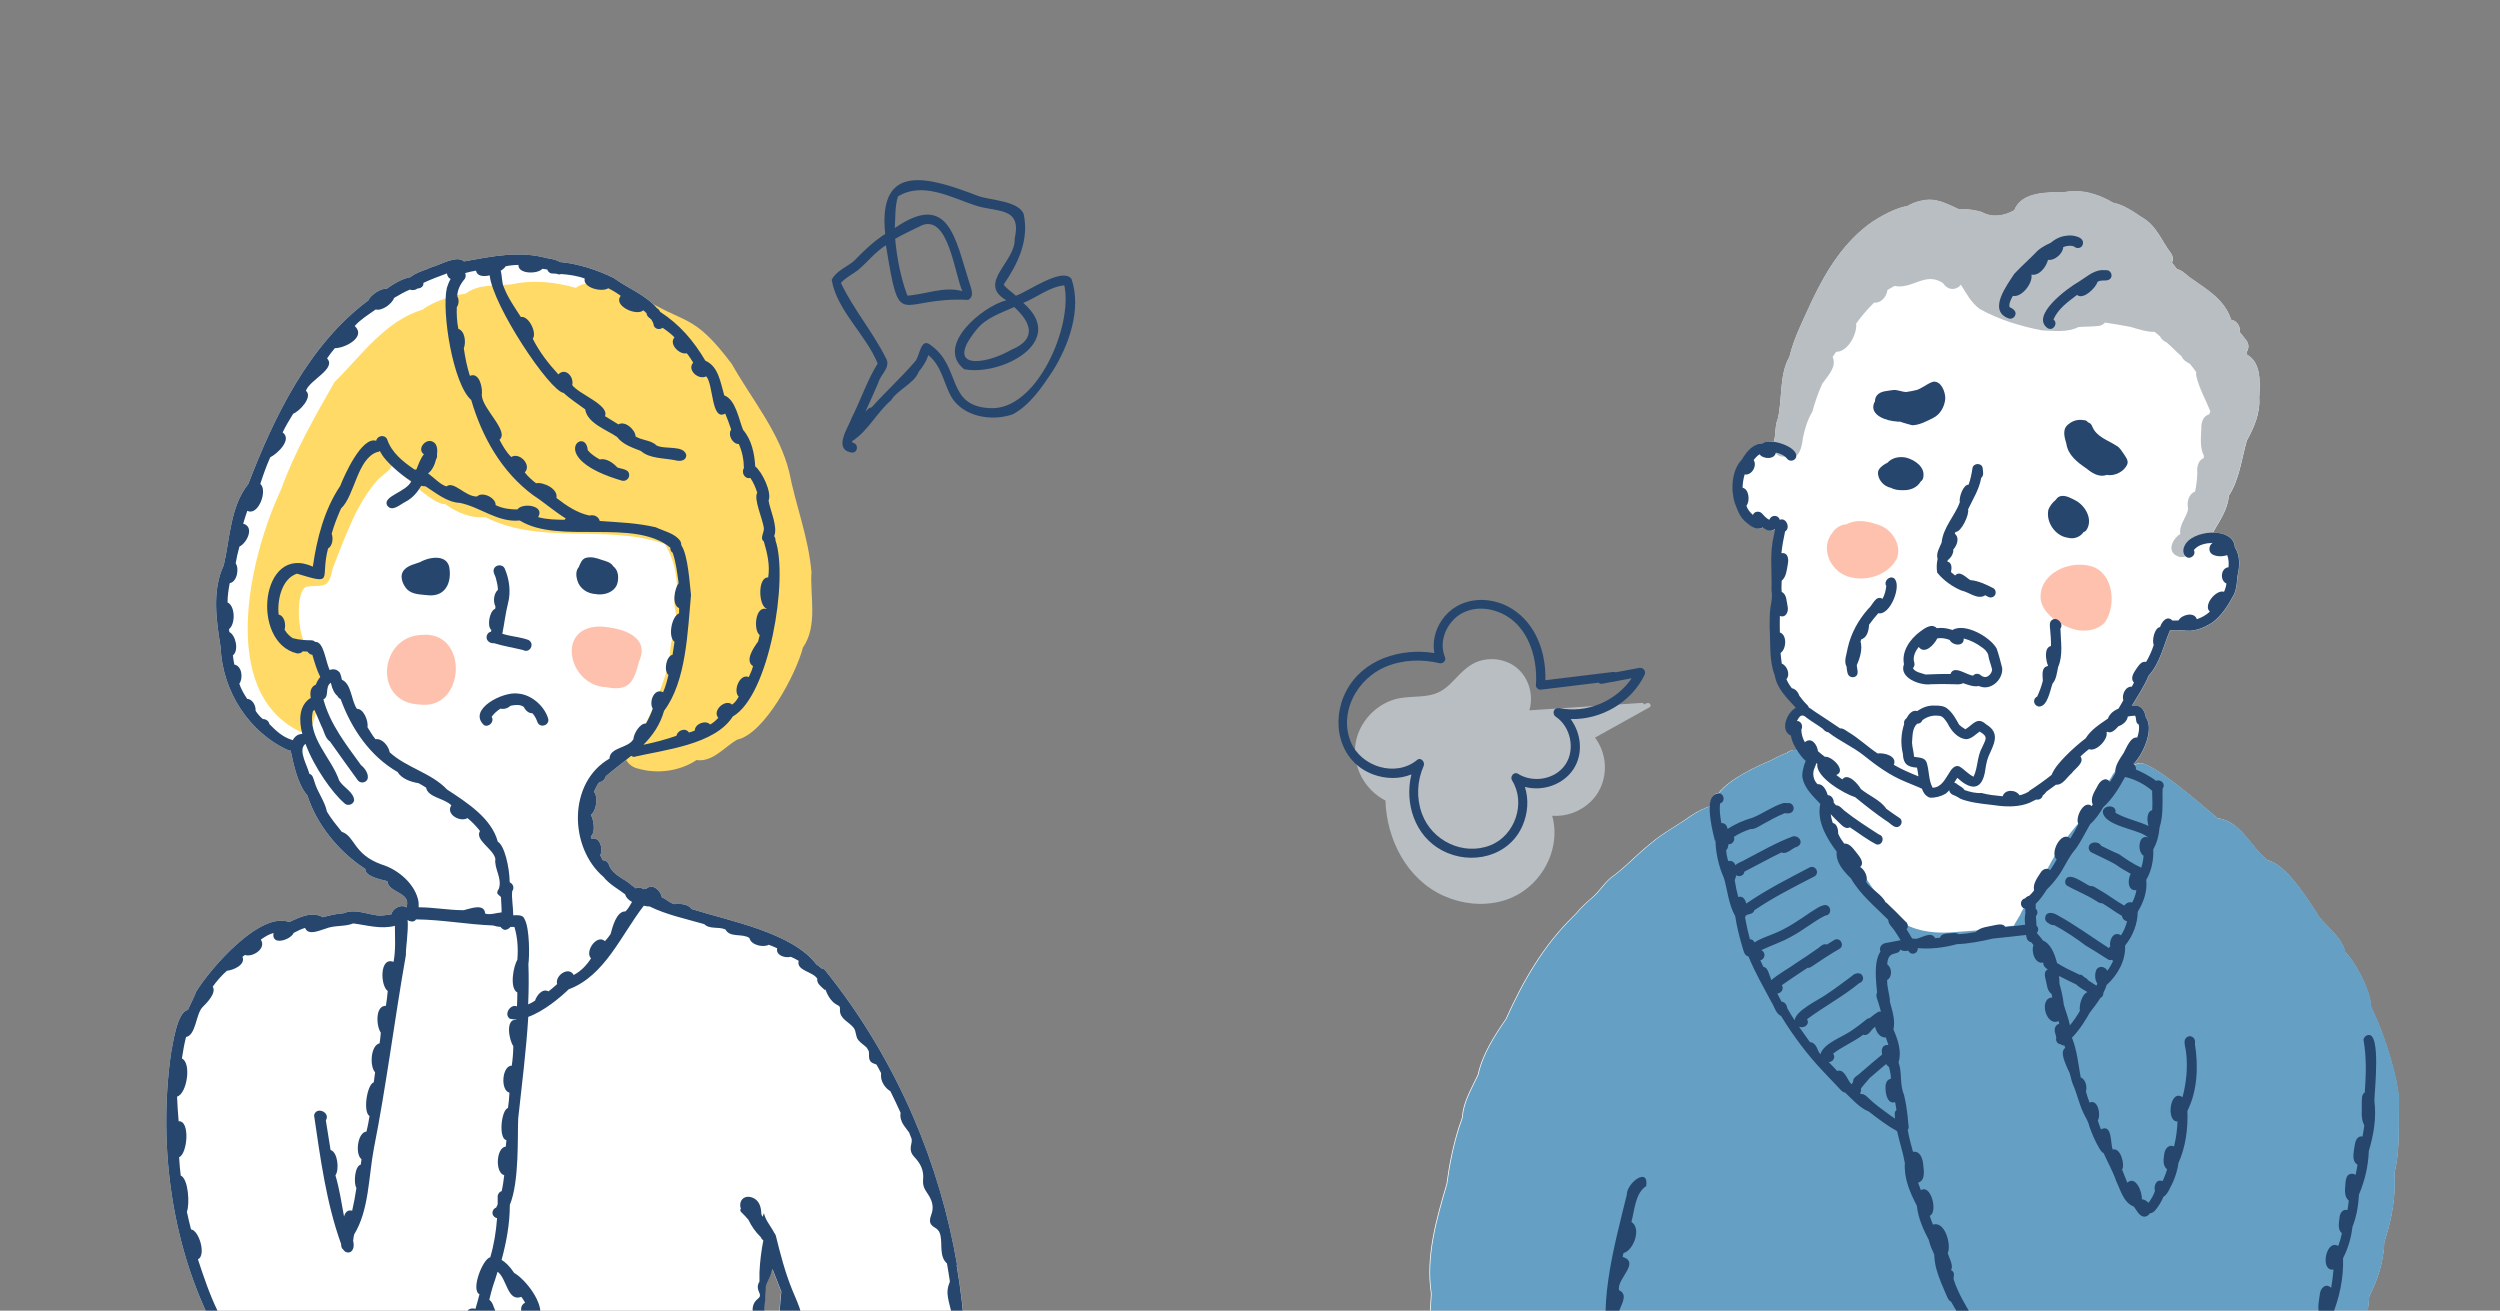 <?xml version="1.0" encoding="UTF-8"?>
<svg id="Layer_2" data-name="Layer 2" xmlns="http://www.w3.org/2000/svg" xmlns:xlink="http://www.w3.org/1999/xlink" viewBox="0 0 206 108">
  <rect x="0" y="0" width="206" height="108" fill="#808080" stroke="none"/>
  <defs>
    <style>
      .cls-1 {
        fill: #65a0c4;
      }

      .cls-2 {
        fill: #fff;
      }

      .cls-3 {
        fill: #26466d;
      }

      .cls-4 {
        fill: #ffda66;
      }

      .cls-5 {
        fill: none;
      }

      .cls-6 {
        fill: #fec1ae;
      }

      .cls-7 {
        fill: #b9bec2;
      }

      .cls-8 {
        clip-path: url(#clippath);
      }
    </style>
    <clipPath id="clippath">
      <path class="cls-5" d="M10,0h186c5.52,0,10,4.48,10,10v98H0V10C0,4.48,4.48,0,10,0Z"/>
    </clipPath>
  </defs>
  <g id="_レイヤー_3" data-name="レイヤー 3">
    <g>
      <g class="cls-8">
        <g>
          <path class="cls-2" d="M78.87,104.25c-.72-4.19-1.92-8.28-3.6-12.18-1.87-4.34-4.31-8.43-7.27-12.11-.09-.11-.2-.16-.32-.17-.17-.16-.31-.27-.41-.32-1.99-2.64-7.18-3.58-10.29-4.57-.29-.42-.96-.45-1.41-.4-.38-.08-.68-.43-1.03-.55-.08-.53-.74-1.2-1.28-.72-.09,0-.18.01-.26.04-.17-.16-.44-.17-.64-.07-.07-.1-.15-.17-.24-.19-.6-.59-1.51-.82-1.9-1.63-.06-.25-.25-.51-.54-.49-.09-.13-.15-.28-.22-.42.25-.5-.01-1.55-.72-1.36-.02-.06-.04-.12-.06-.19.41-.33.24-1.35.01-1.78.45-.33.62-1.47.25-1.9.12-.28.26-.55.44-.79.26-.02.47-.24.54-.49.67-.57,1.4-1.11,2.09-1.68.06.04.13.07.21.09,2.54-.59,6.69-1.01,8.16-3.33,3.02-1.72,4.6-11.36,3.52-14.51,0-.15-.03-.26-.11-.35.33-.76-.35-2.19-.46-2.93.29-.69-.54-2.38-1.1-2.82-.06-1.05-.29-2.19-1-3.01-.35-.85-.61-2.5-1.55-2.84-.31-1.02-.46-2.39-1.56-2.86-.97-1.65-2.13-3-3.73-4.03-.05-.14-.15-.24-.26-.3-.91-1.08-2.45-1.67-3.57-2.49-1.4-.68-2.87-1.16-4.41-1.31-.23-.14-.58-.26-1.09-.32-2.27-.63-4.55-.14-6.83.27-.59-.55-1.96.29-2.65.47-.4.2-1.3.43-1.77.83-.48.08-1.12.36-1.94.95-.45-.06-1.32.49-1.53.97-4.88,3.62-7.75,9.57-9.88,15.12-1.49,1.86-1.5,4.46-2.02,6.69-.99,2.1-.61,4.56-.26,6.76.14,3.59,2.32,7.03,5.6,8.5.06.02.11.02.17.02.26,1.22.58,2.77,1.38,3.7.78,2.43,2.63,4.67,4.77,6.05-.03.63,1.33.88,1.82,1.01.07.98,1.98.88,1.58,2.12,0,.02,0,.03.01.05-.47-.33-1.21.12-1.24.55-.39.06-.78.14-1.17.1-.89-.11-1.93-.57-2.78-.18-.59.03-1.16.18-1.72.33-.87-.52-1.94,0-2.76.4-2.4-.93-6.52,3.84-7.68,5.74-.08.26-.39.86-.68,1.5-.91.16-1.25,2.92-1.4,3.64-1.06,7.69.08,16.13,3.81,23.03.46.93,1.31,2.97,2.36,3.52.16.22.36.45.6.69,0,.05,0,.11,0,.17.03.02.05.04.08.06-.12.26-.07.63.3.87.27.66.4,1.36.45,2.07-.4.36-.42,2.63.16,2.85,0,.21.02.43.02.64-.75.25-.49,1.66-.01,2.07.03.36.04.73.03,1.1-.68.19-.53,1.69-.04,2.01.01.17,0,.35-.02.52-.58.31-.44,1.35-.2,1.85-.03.39-.06.79-.12,1.18-.44.16-.46.83-.24,1.18,0,.4-.03.79-.07,1.19-.41.55-.06,1.28-.26,1.9-.3.29-.36.86-.23,1.25-.05.53-.13,1.08-.34,1.6-.09.03-.16.1-.21.18h43.21c-.07-.8-.23-1.59-.42-2.38-.12-2.11-.14-4.23-.6-6.3.46-.08.92-.17,1.38-.27.09.05.17.12.26.17.48.24,1.01,0,1.44-.24.25-.14.49-.25.77-.3.25-.05.49-.08.71-.2.17-.09.29-.24.41-.4,1.35-.45,2.68-.98,3.96-1.6.72-.35,1.45-.72,2.16-1.11.05,0,.09-.03.12-.07,1.13-.64,2.22-1.35,3.2-2.18.72-.61,1.38-1.3,1.84-2.13.52-.92.74-1.96.84-3,.4-4.15.1-8.43-.6-12.54ZM65.58,112.54c0,.2-.17.44-.19.62-.03.26.1.45.18.68.02.04.02.08.02.11-.15.13-.33.25-.5.35-.26.05-.5.11-.7.29-.19.16-.31.37-.44.58-.05.08-.1.18-.17.26-.09.06-.19.12-.28.17-.17.09-.33.1-.48.07-.05.01-.11,0-.16,0,0,.02,0,.04.01.06-.09,0-.18.02-.27.06-.21.1-.35.27-.48.46-.1.04-.17.09-.21.17-.05,0-.1,0-.15,0,.02-.05.03-.11.01-.16.26-.98.36-1.97.45-2.99.03-.31.06-.62.1-.92,0,0,0,0,.01,0-.04-.62-.01-1.26.06-1.87.09-.78.22-1.66.58-2.39,0,0,0,0,0,0,0-.45.06-.91.09-1.36,0,0,0-.01,0-.02,0-.09.02-.18.02-.27,0-.16.01-.32.01-.48.08-.25.21-.49.31-.71.08-.18.14-.36.18-.55.02-.05.04-.1.05-.15.24.62.49,1.24.73,1.86,0,0,0,0,0,.02-.04.55-.12,1.11-.12,1.64,0,.03,0,.06,0,.09,0,.12,0,.24.06.35.04.07.17.18.26.27,0,.12,0,.24,0,.37,0,0,0,0,0,0,0,0-.01.02-.02.03-.04.09-.06.18-.07.28,0,.21.08.4.19.57.13.18.29.32.42.5.18.51.34,1.03.49,1.55-.08.04-.14.14-.1.25.02.07.04.14.06.21Z"/>
          <path class="cls-2" d="M197.65,90.51c-.06-1.43-1.04-5.04-2.3-7.56,0-1.44-1.53-4.02-2.12-4.5-.25-1.15-1.37-1.97-2.11-2.84-.85-1.36-2.71-4.38-4.27-4.72-1.42-1.09-2.18-3.21-4.13-3.47-1.05-.86-5.49-4.81-6.52-4.53-.13.03-.24.08-.33.14-.02-.02-.03-.05-.06-.07.86-.87,1.7-2.93,1.02-3.83-.05-.41-.28-.89-.72-.97-.14,0-.28,0-.43,0,.49-.83,1-1.57,1.38-2.48.96-1.06,1.22-2.49,1.77-3.76.34.05.69.04,1.03,0,.83.22,1.75-.17,2.44-.61.78-.57,1.34-1.47,1.79-2.32.22-.47.24-1,.28-1.5.19-.79.26-1.68-.21-2.39-.04-.85-.89-1.22-1.82-1.21.54-.95,1.24-1.91,1.31-3.03.89-1.37,1.05-3.03,1.49-4.56.6-1.07,1.12-2.3,1.02-3.55.05-1.19.2-2.82-.99-3.51-.02-.07-.04-.13-.07-.2.2-.27.25-.65-.02-1.01-.17-.22-.35-.44-.52-.65.05-.36-.13-.77-.46-.94-.08-.04-.17-.07-.25-.08-.55-1.65-1.88-2.41-3.22-3.36-.42-.26-.77-.72-1.25-.82-.14-.18-.27-.36-.41-.53.1-.22.1-.48-.07-.75-.78-1.03-1.22-2.33-2.41-2.98-.74-.49-1.48-1.02-2.37-1.2-1.22-.72-2.61-1.14-4.02-.87-1.36,0-3.54-.05-4.12,1.49-.86.48-1.82.63-2.7.14-.61-.18-1.22-.26-1.86-.22-.79-.35-1.58-.81-2.46-.79-.58.02-1.25.19-1.78.52-.71.12-1.66.5-2.91,1.31-2.28,1.58-3.76,3.97-4.93,6.42-.69,1.54-1.49,3.04-1.89,4.69-.86,1.51-.56,3.45-.96,5.12-.24.57-.15,1.25-.32,1.86-.36-.04-.68-.01-.85.12-.79,0-1.36.7-1.72,1.33-.85.86-.94,2.46-.6,3.58.25.62.4,1.18.97,1.63.34.3.87.68,1.33.4.05.03.09.06.14.09.12.07.25.16.38.17.2.04.36-.03.5-.14-.04.21-.06.42-.11.6-.35,1.47-.12,2.96-.18,4.46.11.55-.04,1.05-.11,1.59-.04.47-.04.95-.04,1.42.08,1.33-.06,2.73.42,3.99.2,1.1,1,1.85,1.72,2.64-.77.46-1.3,1.91-.38,2.32,0,.26.23.78.54,1.26-.03,0-.06,0-.09,0h0c-.29-.09-.63-.03-.86.19-.47.16-.93.4-1.33.62-1.08.45-3.38,1.5-4.29,2.68-.02,0-.04,0-.06,0-.51.12-.61.62-.62,1.09-.47.14-1.01.39-1.64.8-1.06.79-2.25,1.37-3.26,2.24-1.16.91-2.11,1.99-3.3,2.84-.61.5-1,1.2-1.6,1.69-.32.27-.87.76-1.3,1.29-.07.07-.13.13-.19.19-2.46,2.39-4.18,5.37-5.57,8.48-.97,1.41-1.94,2.91-2.31,4.6-.48,1.04-1.24,2.28-1.28,3.47h0c-.08.27-.17.52-.25.73-.5,1.56-.83,3.17-1.04,4.79-.86,2.91-1.75,6-1.28,9.05-.13,1.85-.23,3.75.12,5.61-.14,1.33.14,2.63.55,3.89.35,1.62.92,3.36,2.37,4.32.42.82,1,1.56,1.71,2.15.23.28.45.55.66.84.94,1.15,2.2,2.22,3.78,2.13,1.37.46,2.41.93,3.72,1.49.5.21,1.36.34,1.91.12.18.07.38.14.6.2-.23,1.13-.19,2.3-.22,3.45-.4,2.83-.46,5.76-.04,8.58,0,.48-.01.93-.02,1.37h54.51c.03-.42.03-.86.08-1.24.07-1.29.17-2.59.08-3.88.3-2.89.99-5.92.42-8.82.09-1.39.17-2.79-.02-4.18.07-1.16.18-2.32.25-3.48,1.83-.61,2.81-3.3,3.76-4.82,2.15-1.18,2.92-5.23,3.09-7.53.72-1.37,1.19-2.91,1.24-4.46.6-1.81.97-3.76.83-5.67.5-2.01.31-4.09.38-6.14Z"/>
          <g>
            <g>
              <g>
                <path class="cls-6" d="M154.98,43.32c1,.41,1.75,1.68,1.31,2.72-.72,1.39-2.62,1.95-4.07,1.45-1.45-.51-2.26-2.37-1.21-3.62.25-.39.68-.64,1.15-.67.88-.48,1.94-.22,2.82.12Z"/>
                <path class="cls-6" d="M171.26,51.94c-1.23-.23-2.92-1.23-3.11-2.56-.17-2.11,2.34-3.24,4.13-2.73,1.87.51,2.15,3.22,1.16,4.63-.53.6-1.42.76-2.18.66Z"/>
                <path class="cls-1" d="M118.02,112.2c-.14,1.33.14,2.63.55,3.89.35,1.62.92,3.36,2.37,4.32.42.82,1,1.56,1.71,2.15.23.28.45.55.66.84.94,1.15,2.2,2.22,3.78,2.13,1.37.46,2.41.93,3.72,1.49.5.21,1.36.34,1.91.12.18.07.38.14.6.2-.23,1.13-.19,2.3-.22,3.45-.4,2.82-.46,5.76-.04,8.58,0,.48-.01.93-.02,1.37h23.97c-.01-.4-.03-.8-.04-1.21.14-3.29.49-6.58.53-9.87.07-2.26-1.38-2.43-3.25-2.3-1.16-.07-2.22-.67-3.34-.94.08-.57-.39-.94-.9-.99,0,0-.01,0-.02-.01.02-2.39-.02-4.82.28-7.2.26-.17.42-.35.49-.54,1.47-.39,3.02-.4,4.54-.32,1.64-.24,3.13-.25,4.8.01,2.03.92,3.73,2.53,5.59,3.72.41.64.81,2.72.06,3.1-.01,0-.03.01-.04.02,0,0,0,0,0,0-.36.18-.76-.08-1.12-.15-1.51-.24-2.43,1.33-3.51,2.11-1.16,1.13-.51,3.79-.73,5.33-.68.92-.32,2.36-.44,3.47.04,1.93.23,3.85.31,5.77h27.36c.03-.42.03-.86.08-1.24.07-1.29.17-2.59.08-3.88.3-2.89.99-5.92.42-8.82.09-1.39.17-2.79-.02-4.18.07-1.16.18-2.32.25-3.48,1.83-.61,2.81-3.3,3.76-4.82,2.15-1.18,2.92-5.23,3.09-7.53.72-1.37,1.19-2.91,1.24-4.46.6-1.81.97-3.76.83-5.67.5-2.01.31-4.09.38-6.14-.06-1.43-1.04-5.04-2.3-7.56,0-1.44-1.53-4.02-2.12-4.5-.25-1.15-1.37-1.97-2.11-2.84-.85-1.36-2.71-4.38-4.27-4.72-1.42-1.09-2.18-3.21-4.13-3.47-1.05-.86-5.49-4.81-6.52-4.53-.28.06-.46.21-.57.4-.42-.32-1.18-.26-1.68.71-.69,1-1.3,2.04-2,3.03-1.3,1.33-2.39,2.86-3.26,4.51-.7,1.2-1.46,2.35-2.14,3.56-.15.39-.46.77-.65,1.17-.86.04-1.87.31-2.38.32-.94.11-2.06.16-3.03.24-1.4.06-2.95-.17-4.08-1.03-.8-1.09-1.8-2.01-2.51-3.17-.84-1.12-1.76-2.19-2.3-3.5-.27-.49-.38-1.24-1.02-1.37-.57-1.32-.99-2.71-1.45-4.07.51-.32.72-1.19.03-1.65-.34-.18-.7-.23-1.06-.21h0c-.29-.09-.63-.03-.86.19-.47.16-.93.4-1.33.62-1.31.55-4.41,1.97-4.65,3.44,0,.09,0,.17.02.25-.53.1-1.18.37-1.97.89-1.06.78-2.25,1.37-3.26,2.24-1.16.91-2.11,1.99-3.3,2.84-.61.5-1,1.2-1.6,1.69-.32.27-.87.76-1.3,1.29-.07.07-.13.13-.19.19-2.46,2.39-4.18,5.37-5.57,8.48-.97,1.41-1.94,2.91-2.31,4.61-.48,1.04-1.24,2.28-1.28,3.47h0c-.08.27-.17.52-.25.73-.5,1.56-.83,3.17-1.04,4.79-.86,2.91-1.75,6-1.28,9.05-.13,1.85-.23,3.75.12,5.61Z"/>
                <path class="cls-7" d="M186.15,32.74c.11,1.25-.41,2.48-1.02,3.55-.44,1.54-.6,3.19-1.49,4.56-.07,1.21-.88,2.23-1.43,3.25-.15.4-.61.6-1.01.49-.22.5-.54.93-1.03,1.2h0c-.15.09-.34.14-.53.11-1.15-.29-.74-1.41.02-1.91-.13-.78.55-1.35.64-2.08-.12-.51.03-1.21.57-1.4.12-.51.17-1.03.19-1.55-.04-.46.04-1.01.53-1.22,0-.05,0-.09.01-.14,0-.01,0-.02,0-.04-.36-.72-.23-1.54-.21-2.31-.01-.46.16-.98.65-1.11.02-.05.04-.11.06-.16.01-.02.02-.05.04-.07-.39-.98-.94-1.92-1.17-2.96-.01-.1-.02-.2,0-.28-.16-.23-.32-.45-.52-.69-.28-.14-.57-.32-.69-.62-.42-.36-.79-.77-1.21-1.13-.23-.11-.43-.25-.55-.5-.14-.13-.3-.26-.45-.38-.69,0-1.33-.22-1.98-.41-.7-.13-1.41-.26-2.12-.36-.1.11-.23.21-.41.26-.59.09-1.19.06-1.78.11-.89.46-2.04.31-3.03.27-1.76-.35-3.53-.88-5.1-1.76-.7-.51-1.1-1.28-1.55-2-.33.43-1.02.55-1.47-.13-1.46-.98-2.53.54-4,.23-.21.11-.4.22-.58.33-.08.55-.49,1.09-1.11,1.05-.54.54-1.03,1.1-1.47,1.72.09.86-.68,2.34-1.65,2.33-.1.14-.19.28-.29.42.37.83-.42,1.58-.85,2.2-.36.8-.6,1.5-.82,2.31-.4.68-.63,1.41-.78,2.18-.08.7-.27,1.79-1.21,1.57-.07-.02-.13-.04-.19-.07-.09.02-.2.03-.32.02-.6-.06-.87-.74-.67-1.24.17-.61.07-1.3.32-1.88.4-1.66.09-3.61.96-5.12.39-1.65,1.2-3.15,1.89-4.69,1.18-2.45,2.66-4.84,4.93-6.42,1.25-.81,2.2-1.19,2.91-1.31.54-.33,1.2-.49,1.78-.52.88-.01,1.68.45,2.46.79.63-.04,1.25.04,1.86.22.88.49,1.84.34,2.7-.14.57-1.54,2.76-1.48,4.12-1.49,1.42-.28,2.81.15,4.02.87.89.18,1.63.71,2.37,1.2,1.19.66,1.63,1.96,2.41,2.99.17.27.17.53.07.75.14.18.28.35.41.53.48.1.83.56,1.25.82,1.34.94,2.67,1.71,3.22,3.36.08.02.17.04.25.08.33.17.51.58.46.94.18.22.36.43.52.65.27.37.22.75.02,1.01.02.07.04.13.07.2,1.19.69,1.04,2.32.99,3.51Z"/>
              </g>
              <g>
                <path class="cls-3" d="M159.61,47.16c.51.65,1.25,1.18,2.01,1.5.61.12,1.36.8,1.96.39,0,0,.01,0,.02.01.09.05.18.1.27.14.2.08.45,0,.54-.21.09-.2,0-.47-.21-.55-.58-.29-1.2-.59-1.85-.64-.35-.21-.86-.82-1.25-.38-.12-.09-.23-.18-.34-.28.07-.32.1-.78-.3-.87,0,0,0,0,0,0,.01-.04.02-.08.04-.12.11-.08.2-.18.28-.29.1-.16.2-.38.17-.58.3-.32.55-.98.12-1.3.02-.05.05-.1.07-.15.48.02,1.15-1.46,1.03-1.86.4-.85.92-1.65,1.08-2.59.24-.19.15-.55.12-.82-.08-.45-.78-.42-.84.03-.07.46-.16.92-.32,1.35-.45-.02-.81,1.08-.72,1.44-.41,1.14-1.38,2.07-1.5,3.33-.17.41-.48.89-.33,1.34-.08.36-.1.75-.04,1.1Z"/>
                <path class="cls-3" d="M152.25,55.48c.05.25.33.38.56.3.44-.17.19-.64.19-.98.27-.59.48-1.32.31-1.95,0,0,0,0,0,0,.02-.06.05-.12.07-.18.48-.12.61-.76.63-1.19.23-.33.49-.64.76-.95.98.22,1.98-2.32,1.3-2.88-.38-.25-.88.25-.64.63-.04.37-.13.74-.31,1.06-.59-.33-.8.54-1.18.83-.82.93-1.42,2.02-1.69,3.23-.07.49-.35,1.07-.09,1.54.01.18.04.36.08.54Z"/>
                <path class="cls-3" d="M169.09,51.08c-.24.17-.19.5-.16.76.04.46.08.93.07,1.39-.6.14-.42,1.18-.25,1.61,0,.01,0,.03,0,.04-.58.09-.43.8-.42,1.21-.09.41-.28.9-.46,1.3-.03.01-.06.03-.08.05-.11.08-.18.2-.18.34,0,.24.2.44.43.44.69-.03.89-1.35,1.09-1.89.32-.36.36-.91.46-1.37.43-.97.21-2.14.19-3.17.3-.39-.28-1-.68-.71Z"/>
                <path class="cls-3" d="M156.89,54.72c-.45,1.15,1.36,1.8,2.25,1.66.61-.02,1.22-.02,1.83,0,.26,0,.56.06.78-.09.41.14.85.32,1.3.24.05.02.1.04.15.05.91.31,1.87-.63,1.78-1.54-.09-.38-.34-1.31-.46-1.61-.54-.95-2.6-2.13-3.64-1.52-.05-.02-.11-.04-.16-.05-.36-.11-.75-.15-1.13-.1-.42-.43-1,.01-1.38.29-.82.61-1.54,1.62-1.32,2.69ZM159.64,52.6c.34-.05.69,0,1.01.13.24.48,1.21.58,1.16-.12.55.14,1.04.39,1.5.73.21.14.45.36.52.63.05.42.24.8.32,1.2-.01.27-.25.57-.53.62-.19.01-.35-.09-.48-.21-.18-.1-.41-.08-.55.09-.54-.03-1.6-.92-1.87-.13-.69-.02-1.37.02-2.06.04-.33-.12-.77-.17-1-.46-.01-.02-.02-.05-.03-.08.17-.16.14-.39.07-.59-.06-.42.15-.82.4-1.14.51.66,1.28-.2,1.53-.7Z"/>
                <path class="cls-3" d="M141.35,69.23c.03,1.08.27,2.16.71,3.14.29,1.03.38,2.16.92,3.12.13.83.33,1.66.57,2.47.11.31.14.77.53.86.52,1.29,1.21,2.48,1.86,3.7.26.39.37.99.82,1.2,1.01,1.65,2.18,3.21,3.51,4.61.44.47.89.94,1.34,1.41.11.13.25.27.43.29.59.55,1.19,1.27,1.95,1.56.74.58,1.51,1.16,2.33,1.62.19.88.49,1.76.64,2.63-.09,1.25.43,2.44.99,3.52.1,1,.52,1.93.98,2.81.1.42.27.82.45,1.21.02.44.08.88.21,1.31.2.67.48,1.31.76,1.96.11.23.18.5.42.61.36.66.77,1.28,1.01,1.7.24.39.54.73.66,1.18.45,1,1.07,1.91,1.8,2.73.53.49.94.88,1.39,1.46.54.72,1.39,1.06,1.97,1.72.39.39.81.77,1.29,1.06.82.89,1.76,1.85,2.93,2.24.68.42,1.36.93,2.13,1.2.08.19.28.34.49.34.87.47,1.75,1.02,2.76,1.08.25.02.56.02.73-.18,1.15.12,2.37.27,3.49-.09.55-.13.85-.65,1.35-.84.8.02,1.51-.44,2.1-.99.03.67.03,1.34-.05,2-.8-.17-.69,1.6-.21,1.83,0,.47-.02.94-.11,1.4-1.15-.31-1.05,2.4.08,1.88.04.28.04.55.03.85-.37-.07-.62.33-.6.66,0,.53-.16,1.37.43,1.63-.02.37-.04.75-.1,1.12-.65-.39-.89.3-.86.85-.02.49-.02,1.37.65,1.36,0,.01,0,.02,0,.03,0,.09,0,.17,0,.26-.58-.13-.66.61-.63,1.03,0,.45.03,1.16.6,1.22.04.81-.01,1.65-.31,2.42-.2-.29-.66-.31-.86,0-.26.43-.1,1.75.58,1.7.04.22.06.44.08.66h.8c-.03-.46-.1-.91-.21-1.35.75-1.32.83-2.9.61-4.37.1-.68.19-1.38.11-2.07-.15-.68.29-1.31.29-2.01.03-.36.07-.72.06-1.09-.1-.69.14-1.35.16-2.04.03-.66-.04-1.33-.27-1.96.26-.88.34-1.82.26-2.73.38-1.31.31-2.7.24-4.05.07-.07.1-.16.1-.25.02-.05.04-.1.05-.15.66-.03,1.63-1.86,1.8-2.29.91-.73,1.62-1.72,2.03-2.82.84-.62,1.23-1.69,1.36-2.69.57-.71.95-1.55,1.16-2.42.63-1.51.98-3.16.93-4.81.41-.8.67-1.68.77-2.57.34-.85.49-1.76.54-2.67.48-1.13.77-2.36.81-3.59.4-1.32.64-2.74.46-4.12,0-.74.57-5.69-.53-5.43-.19.03-.34.19-.37.38.26,1.43.21,2.9.11,4.35-.28.16-.23.53-.25.81.03.62-.11,1.35.21,1.9-.04.31-.09.61-.15.92-.48-.09-.61.45-.66.82-.06.48-.26,1.21.25,1.5-.04.28-.1.57-.17.85-.2-.19-.58-.11-.7.13-.11.22-.12.49-.14.73-.03.42-.08.96.29,1.25-.02.22-.06.45-.09.67,0,.04-.02.07-.02.11-.42-.12-.65.32-.66.68-.05.4-.15.94.2,1.23-.07.36-.17.71-.3,1.05-1.01-.61-1.54,2.12-.39,1.94-.04.51-.11,1.01-.19,1.51,0,0,0,0,0,0-.46-.45-.91.05-.94.56-.08.62-.29,1.41.16,1.92-.14.49-.3.89-.58,1.34-.77-.46-1.43,1.27-.65,1.53h0c-.09.3-.22.65-.4.94-.63-.76-1.33.54-.85,1.08-.26.66-.67,1.32-1.18,1.84-.58-.48-1.24.65-.91,1.12-.12.23-.25.45-.39.67-.15-.19-.46-.23-.63-.03-.2.23-.35.5-.51.75-.06.03-.11.08-.14.13,0,0-.01,0-.02,0-.19.1-.25.27-.25.47-.19.21-.4.4-.55.64-.68-.28-1.38.42-1.81.88-.5-.25-1.32.35-1.13.9-.05.03-.11.05-.17.07-.01,0-.03,0-.04.01-.19-.2-.54-.18-.79-.17-.35.05-.82-.03-1.04.3-.56-.05-1.15-.05-1.68-.22-.32-.18-.9-.38-1.04.11-.43-.15-.82-.36-1.22-.58.03-.07.04-.14.02-.24-.04-.22-.27-.37-.49-.32-.47.13-.9-.2-1.29-.4-.43-.25-.86-.51-1.27-.8-.23-.38-.85-1.07-1.32-.73-.24-.19-.47-.39-.7-.6.3-.5-.93-1.55-1.39-1.26-.26-.21-.52-.44-.75-.69.06-.5-.72-1.44-1.21-.95-.4-.33-.75-.73-1.07-1.15.32-.68-.58-2.09-1.25-1.26-.28-.35-.54-.72-.78-1.1.42-.47.02-1.19-.13-1.71-.15-.5-.64-1.22-1.19-.71-.58-.94-1.15-1.9-1.5-2.95-.1-.22.04-.39-.02-.61-.04-.12-.13-.2-.23-.24.24-.37-.16-1.01-.27-1.4.32-.66-.22-2.68-1.21-2.35-.01-.03-.03-.06-.04-.09-.09-.21-.16-.42-.23-.64.69-.26.12-2.64-.73-2.11-.08-.2-.16-.41-.23-.62.63-.17.47-1.02.42-1.51-.04-.47-.25-1.12-.84-1.03-.17-.59-.32-1.18-.43-1.79,0,0,0-.01,0-.02.07-.1.1-.22.06-.35-.02-.2-.04-.4-.06-.6,0-.02,0-.03,0-.05-.07-.65-.16-1.29-.32-1.92-.36-.84-.13-1.77-.44-2.64.28-.9-.06-1.88-.42-2.71.17-.76-.1-1.54-.29-2.27,0-.53-.24-1.13-.23-1.81.44-.23.41-1.02.01-1.28.04-1.24.93-.67,1.07-1.22,0,0,.01,0,.02,0,.19.14.41.13.64.08.02.04.05.08.07.11.15.19.45.19.61.01.08-.09.11-.2.1-.32.02,0,.04,0,.06,0,1.04.09,2.15-.05,3.16-.33,1-.04,1.99-.23,2.96-.46.92-.09,1.83-.2,2.75-.3,0,.05.01.11.03.16.03.16.09.31.25.39.04.02.09.04.13.04.07.08.15.16.2.25-.22.55.15,1.61.81,1.43,0,.04,0,.09,0,.13.04.21.2.33.37.44,0,0,0,0,0,0-.32.13-.26.51-.19.79.12.41.11.98.5,1.23.02.1.04.19.06.29-1.16.05-.51,2.46.52,1.94,0,0,0,.01,0,.02.02.07.03.14.05.21-.33.07-.44.45-.34.74.03.11.06.25.1.38,0,0,0,.01,0,.02-.07.21.04.46.26.53.02,0,.05,0,.07,0,.09.07.2.12.34.12.02.07.04.13.06.2-.49.33.07,1.37.24,1.81.22.33.22.76.37,1.12.35.78.52,1.62.88,2.4.17.38.42.71.5,1.13.23.64.49,1.26.84,1.84.09.14.18.3.34.37.34.77.76,1.49,1.03,2.29.36.74.61,1.8,1.46,2.11.22.29.39.71.76.82.25.05.44-.08.55-.26.2-.01.37-.14.49-.3.26-.32.48-.68.64-1.07.2-.1.31-.3.42-.48.39-.71.71-1.48.81-2.29.6-1.33.8-2.85.74-4.3.84-1.67.91-3.7.62-5.53.13-.61-.57-.88-.83-.33-.08.36.08.72.11,1.08.14,1.22.01,2.46-.3,3.65-1.03-.74-1.39,2.04-.41,2-.04.7-.11,1.34-.29,2.06-.45-.23-.79.25-.81.66-.07.4-.13.95.24,1.22-.07.25-.16.49-.26.72-.04.08-.07.17-.11.25-.53-.21-.75.41-.63.82-.11.32-.31.68-.53.97-.16-.15-.36-.31-.55-.28.04-.65-.52-1.99-1.2-1.38-.15-.36-.29-.71-.43-1.08.26-.41-.14-1.85-.77-1.65-.21-.48-.01-2.15-.97-1.66-.04-.11-.09-.23-.13-.34-.05-.13-.09-.26-.13-.4.27-.42.03-1.78-.68-1.47-.12-.3-.21-.6-.3-.92.12-.35-.02-1.01-.43-1.15-.2-1.1-.3-2.23-.72-3.28.63-.62,1.23-1.62,1.46-2.05.31-.4.62-.8.89-1.23.07-.03.13-.08.17-.14.05-.08.07-.17.07-.27.11-.21.2-.42.27-.65.9-.81,1.58-2.01,1.52-3.25.63-.78,1.03-1.77,1.04-2.78.48-.78.81-1.7.7-2.63.44-.75.62-1.64.58-2.51.31-.55.47-1.18.52-1.81.29-.94.25-1.94.24-2.92.02-.08.02-.16,0-.23,0,0,0-.02,0-.03.31-.41-.15-.83-.53-.66-.54-.43-1.32-.79-1.67-.94.05-.18-.05-.36-.19-.45.86-.87,1.7-2.93,1.02-3.83-.05-.41-.28-.89-.72-.97-.14,0-.28,0-.43,0,.49-.83,1-1.57,1.38-2.48.96-1.06,1.22-2.49,1.77-3.76.34.05.69.04,1.03,0,.83.22,1.75-.17,2.44-.61.78-.57,1.34-1.47,1.79-2.32.22-.47.24-1,.28-1.49.19-.79.26-1.68-.21-2.39-.08-1.77-3.66-1.45-4.17-.06-.11.25-.1.57.09.78.33.36.92-.05.71-.48,0-.02.02-.04.03-.06h0c.36-.42.98-.53,1.51-.55-.33.22-.37.74-.02.95.37.2.83.19,1.22.06.13.31.14.66.11,1-.64.05-.74,1.1-.17,1.34-.03.24-.1.47-.2.68-.64-.21-1.75,1.1-1.17,1.64-.3.28-.68.49-1.07.62-.21-.64-1.25-.38-1.51.1-.05,0-.11,0-.16.01-.12,0-.23,0-.35,0-.43-.47-.89.12-1.01.54-.46.04-.69,1.12-.52,1.47-.16.49-.37.96-.63,1.4-.39-.09-.61.3-.8.56-.22.32-.54.8-.2,1.14-.06.11-.12.23-.18.34-.53-.04-.84.67-.7,1.12-.12.23-.26.46-.4.69-.39.16-.72.42-.87.82-.67.46-1.4.92-1.83,1.62-.59.46-1.15.95-1.67,1.48-.43.45-.89.94-1.14,1.54-.59.47-1.2.9-1.83,1.31-.02.02-.03.04-.04.06-.24.14-.49.25-.77.31-.3-.48-1.21-.52-1.39.08-.59-.06-1.17-.11-1.74-.27-.48.03-.94-.08-1.4-.24-.14-.22-.38-.32-.58-.46-.07-.08-.17-.13-.27-.15.08-.13.17-.27.25-.4.94.88,1.93,1.18,2.26-.38.08-.46.13-.94.31-1.38.44-1.01,1.02-1.92-.2-2.65-.73-.67-1.08.04-1.7.41-.19-.12-.35-.21-.52-.38-.26-.46-.51-.94-.93-1.29-.29-.26-.69-.29-1.06-.28-.54-.04-1.02.15-1.46.45-.41-.13-.72.28-.89.6-.16.1-.23.29-.19.47-.26.8-.3,1.65-.1,2.46.02.81.37,1.09,1.16,1.13.05.2.08.45.12.72-.69-.28-1.38-.57-2.03-.95.3-.74-.8-1.01-1.34-.94-.84-.56-1.57-1.27-2.44-1.78-.19-.12-.4-.31-.64-.28-.64-.44-1.29-.86-1.94-1.29-.22-.13-.42-.31-.65-.44-.02-.08-.06-.15-.14-.22-.24-.22-.44-.49-.64-.75-.08-.27-.32-.57-.61-.61-.18-.23-.34-.48-.45-.75.34-.38.06-1.11-.38-1.28,0-.02,0-.04-.01-.06-.04-.27-.07-.55-.09-.82.48-.32.55-1.49-.06-1.69-.01-.45-.01-.91,0-1.36.49.19.74-.36.64-.77-.09-.41-.06-1.01-.49-1.21-.03-.31-.01-.62,0-.92.38-.32.42-.89.5-1.35.1-.41.03-1-.52-.92.06-.6.17-1.2.3-1.79.47-.27.1-1.19-.44-.96-.07-.37-.66-.49-.86,0-.26-.13-.44-.34-.63-.55-.22-.2-.62-.15-.72.15-.23-.22-.46-.46-.53-.77.3-.36.22-1.37-.32-1.47,0-.37.07-.75.17-1.1.58.11,1.05-.72.74-1.19.14-.18.3-.35.49-.47,0,0,0,0,0,0,.28.41,1.25.45,1.34-.14.3.06.6.18.82.39.1.1.17.22.32.26.2.06.43-.04.52-.24.29-.87-2.17-1.66-2.73-1.18-.79,0-1.36.7-1.72,1.33-.85.86-.94,2.46-.6,3.58.25.62.4,1.18.97,1.63.34.3.87.68,1.33.4.05.03.09.06.14.09.12.07.25.16.38.17.2.04.36-.03.5-.14-.04.21-.06.42-.11.61-.35,1.47-.12,2.96-.18,4.46.11.55-.04,1.05-.11,1.59-.04.47-.04.95-.04,1.43.08,1.33-.06,2.73.42,3.99.2,1.1,1,1.85,1.72,2.64-.77.46-1.3,1.91-.38,2.32,0,.43.61,1.56,1.21,2.08-.23.53-.34,1.17-.25,1.45.19.86.88,1.47,1.45,2.09-.02.08-.03.16-.04.23-.17,1.37.6,2.64,1.39,3.7-.08.91.58,1.62,1.18,2.21.76,1.33,2,2.33,3.07,3.41,0,.36.33.6.51.88.17.24.34.52.51.8-.37.06-.74.15-1.11.21-.41.03-.71.36-.55.72-.58.87-.36,2.44-.28,3.37-.15.31.06.65.14.95.06.22.12.42.18.63-.08-.01-.18,0-.27.05-.23.15-.45.31-.66.49-.17,0-.3.14-.43.24-.32.26-.65.51-.99.74-.73.55-2.38,1.07-2.64,2-.07-.1-.14-.2-.19-.31-.11-.3-.31-.69-.67-.69-.3-.43-.6-.84-.9-1.27.4.16.92-.17.66-.62,1.4-1.04,2.95-1.86,4.3-2.97.17-.05.31-.19.32-.39-.04-.57-.64-.51-.95-.18-.7.53-1.4,1.05-2.14,1.54-.48.35-2.49,1.29-2.55,2.09-.21-.32-.42-.65-.61-1-.03-.26-.19-.52-.47-.53-.11-.23-.23-.45-.35-.68.33-.01.58-.39.37-.68.57-.41,1.15-.79,1.74-1.18.12-.08.25-.16.37-.25.16.02.3-.07.43-.16.73-.49,1.43-.96,2.2-1.4.48-.27.07-1.01-.41-.74-.21.13-.41.25-.62.38-.27-.11-.5.13-.7.29-.63.45-1.28.87-1.93,1.3-.26.22-1.29.78-1.95,1.34-.03-.13-.08-.26-.13-.38-.1-.27-.19-.66-.52-.72-.08-.17-.16-.35-.25-.53.36-.07.52-.62.08-.84.82-.39,1.69-.67,2.48-1.12.97-.51,1.81-1.24,2.79-1.73.56-.02.53-.86-.02-.87-.43.06-.79.36-1.15.57-1.01.69-2.03,1.4-3.18,1.84-.43.17-1.05.39-1.48.67-.07-.15-.19-.26-.38-.26-.16-.6-.29-1.2-.4-1.81.03-.04.05-.09.07-.15.04-.01.09-.03.13-.06.22-.06.5-.1.56-.36,1.55-1.06,3.24-1.91,4.91-2.77.54-.24.16-1.02-.36-.76-1.73.91-3.48,1.79-5.1,2.9-.03.02-.07.05-.11.07-.09-.37-.29-.65-.66-.54-.12-.46-.22-.92-.29-1.39.05-.1.09-.24.12-.4.24.15.64.06.68-.3,1.02-.52,2.02-1.08,3.05-1.58.46.2.87-.37,1.31-.48.56-.29.16-.96-.38-.84-1.34.5-2.58,1.22-3.85,1.88-.25.17-.66.27-.87.49-.1-.25-.28-.41-.6-.34-.04-.15-.07-.31-.11-.46-.02-.14-.04-.27-.06-.41.13-.14.18-.32.19-.51.03,0,.06-.01.09-.01.28-.03.47-.34.36-.6.42-.28.89-.49,1.37-.65.3.05.69-.21.95-.36.63-.34,1.2-.68,1.88-.95.33.06.7.01.73-.39,0-.23-.18-.45-.42-.44-.16.02-.31-.03-.47.01-.88.28-1.64.85-2.48,1.19-.73.21-1.43.51-2.07.93-.06-.27-.2-.5-.52-.48-.09-.52-.18-1.09-.1-1.62.51-.17.28-.96-.24-.82-.64.16-.63.92-.62,1.45.04.83.23,1.65.43,2.45ZM171.38,83.3c-.24.41-.51.82-.82,1.19-.11-.6-.36-1.17-.51-1.74-.05-.57-.2-1.13-.35-1.69,0-.18-.01-.4-.04-.64.48.25.96.47,1.44.71.08.09.18.16.28.23,0,0,0,0,0,0,.03.03.06.05.1.07.17.11.35.21.53.32-.47.15-.71,1.13-.63,1.54ZM177.34,65.17c0,.08,0,.16,0,.23.02.45.03.9,0,1.36-.47.12-.44.86-.3,1.3-.89-.42-1.88-.59-2.73-1.09.14-.67-.93-.68-1.04-.12.02,1.15,2.66,1.45,3.5,1.99.06.07.14.11.22.13,0,.01,0,.02,0,.03-.81-.28-.89,1.22-.36,1.51-.02.33-.09.67-.19.99-.01,0-.02-.01-.03-.02-.65-.29-1.23-.7-1.81-1.1-.5-.2-.98-.46-1.47-.69-.16-.37-.87-.37-1,.03-.07.2.03.42.21.52.65.32,1.32.62,1.95.97.41.29.84.55,1.28.79-.29.55-.23,1.44.47,1.35-.06.36-.18.7-.35,1.02-.26-.08-.49.04-.65.25-.71-.39-1.35-.91-2.06-1.3-.23-.12-.47-.35-.75-.31-.47-.18-1.63-1.15-1.99-.59-.1.16-.1.39.04.53.57.35,1.62.76,2.44,1.28.15.1.31.22.49.19.56.32,1.07.73,1.63,1.04.04.22.18.4.43.45-.11.42-.26.8-.5,1.16-.61-.39-.99.37-.89.93-.04.02-.07.06-.1.1,0,0,0,.01-.01.02-1.42-.91-2.78-1.92-4.27-2.73-.37-.23-.96-.3-.98.28,0,.28.26.41.48.52.08.04.18.05.27.04.9.49,1.76,1.05,2.57,1.67.62.37,1.22.74,1.83,1.14.13.08.25.09.35.05.03.03.06.06.1.09-.13.29-.29.56-.48.81-.16-.37-.73-.45-.91-.06-.13.34-.13.8.09,1.11-.02.06-.04.12-.07.18-.23-.15-.46-.3-.69-.45-.08-.12-.2-.2-.35-.28-.1-.14-.24-.19-.37-.18-.04-.02-.07-.03-.1-.05-.6-.28-1.19-.56-1.74-.91-.21-.83-.57-1.63-1.16-1.85-.15-.22-.32-.42-.51-.62,0,0,0,0,0,0,.14-.17.18-.42-.02-.6-.02-.26-.04-.52-.05-.79.2-.25.14-.48-.02-.61,0-.13,0-.27,0-.4.39-.37.73-.89.91-1.18.31-.3.59-.62.84-.96.59-.75.9-1.66,1.53-2.37.47-.64.81-1.38,1.21-2.06.44-.39.79-.89,1.08-1.4.77-.69,1.3-1.59,1.8-2.49.05.02.1.04.16.04.76.21,1.5.59,2.1,1.13ZM157.72,62.36c-.03-.4-.14-.75-.17-1.16.05-.51,0-1.22.44-1.57.04,0,.07,0,.11-.01.15-.03.26-.15.31-.28.41-.3.84-.42,1.35-.36.35,0,.54.37.72.62.29.61.84,1.27,1.56,1.31.43-.04.74-.39,1.08-.63.74.43.51.62.22,1.28-.44.77-.35,1.69-.72,2.44-.43-.2-.74-.59-1.14-.83-.43-.2-.72.27-.91.59-.33.51-.63,1.12-1.32,1.15-.35-.64-.27-1.38-.49-2.07-.15-.45-.65-.4-1.03-.48ZM155.39,74.38c-.35-.72-1.17-1.05-1.62-1.71.19-.4-.14-1.02-.49-1.23.35-.31.01-.78-.21-1.06-.3-.34-.59-.9-1.11-.87-.19-.25-.35-.5-.49-.79,0-.33-.07-.83-.45-.91-.08-.23-.14-.48-.17-.72.19.2.39.41.59.6.27.23.58.7.99.48.72.47,1.42,1.02,2.19,1.41.53.12.72-.68.2-.82-.96-.62-1.93-1.24-2.83-1.95-.21-.18-.41-.45-.71-.46-.06-.07-.12-.14-.18-.21.02-.29-.19-.62-.49-.62-.12-.38-.37-.95-.84-.9-.5-.5-.42-1.18-.09-1.74.02.02.04.03.07.06-.17,1.09,2.22,2.47,3.12,2.75.83.68,1.67,1.34,2.56,1.95.29.15.49.46.81.51.38.05.62-.47.32-.72-.38-.26-.76-.51-1.13-.79-.51-.74-1.43-1.07-2.1-1.63-.22-.41-1.08-1.38-1.52-.79-.06-.04-.12-.08-.18-.12-.11-.08-.22-.16-.32-.24.88-.34-.38-1.59-.94-1.5-.19-.15-.37-.28-.57-.46-.06-.53-.53-1.21-1.08-.74-.18-.31-.29-.68-.29-1.04.16-.28,0-.72-.36-.71.23-.45.41-.63.83-.24.42.31.88.57,1.31.89.11.15.27.26.44.28.92.72,1.99,1.17,2.9,1.89,1.06.85,2.15,1.65,3.42,2.17.4.17.8.34,1.2.5.06.04.12.07.19.08.13.36.33.64.67.75.44.02.91-.11,1.29-.33.11-.09.21-.18.3-.29,0,.12.08.25.23.35.11.05.23.1.34.15.04.03.08.06.13.07.19.16.49.24.71.3.88.25,1.8.29,2.7.42.82.09,1.7.07,2.48-.24.13-.07.34-.16.57-.28.23.06.5-.09.54-.33.12-.09.22-.19.28-.3.27-.2.54-.39.81-.59.57.04.9-.62,1.3-.95.27-.39,1.08-.85.72-1.38.05-.04.09-.09.14-.13.18-.17.37-.32.56-.47.59.25,1.6-.82,1.45-1.39.02-.02.04-.03.06-.05.26.17.6-.07.92-.45.37-.12.72-.42.77-.8.2-.04.4-.06.6-.07.14.24,0,.59.3.73.08.36-.01.73-.12,1.07-.56-.08-.89.86-1.12,1.27-.31.49-.75,1.06-.69,1.66-.08.14-.17.29-.25.43-.06.1-.12.21-.19.31-.36-.51-.86-.06-1.04.36-.24.44-.61.97-.38,1.49-.03.04-.05.08-.08.13-.66-.56-1.4.98-1.1,1.48-.2.41-.43.8-.67,1.19-.75-.7-1.72,1.24-1.12,1.72-.14.29-.34.58-.54.89-.24-.22-.6-.09-.76.17-.28.44-.69.95-.56,1.5-.12.16-.25.3-.4.44-.13.03-.26.11-.35.22-.39.07-.47.65-.08.82.03,0,.07.01.1.02,0,.13,0,.27.01.4-.07.3-.05.62-.02.93-.54.07-1.08.13-1.62.19-.19-.3-.56-.22-.86-.16-.53.13-1.22.15-1.6.57-.46.09-.92.15-1.39.18-.22-.16-.51-.08-.76-.08-.28.02-.69.04-.78.36-.13.02-.27.03-.4.05-.33-.63-1.11,0-1.6.05-.1-.01-.2-.02-.3-.03-.15-.25-.3-.51-.46-.76.19-.2.11-.51-.11-.66-.51-.53-1.04-1.05-1.58-1.56ZM155.78,88.48c.02.14.03.27.03.41-.42.07-.47.54-.44.89.02.44.19,1.22.79,1.04.04.21.07.43.11.64-.07.06-.12.13-.14.23,0,.16,0,.32.02.48-.14-.1-.28-.19-.43-.29-.61-.45-1.23-.88-1.77-1.41-.12-.12-.36-.36-.6-.32-.03-.02-.05-.05-.08-.08.07-.09.1-.22.07-.37.08-.12.17-.22.26-.33.02-.02.03-.03.04-.05.13-.15.25-.29.38-.44.01-.01.02-.03.03-.04.33-.28.65-.56.98-.84.12-.1.26-.21.38-.32.08.1.16.19.24.23.05.19.09.37.12.56ZM151.02,86.84c.78-.61,1.72-.98,2.51-1.58.3.12.53-.16.69-.38.09-.1.19-.19.29-.28.08.45.43.94.88.88.06.15.11.31.16.46.02.06.03.11.05.17-.5-.05-.6.34-.51.78-.54.44-1.06.89-1.58,1.34-.05.03-.09.06-.13.11,0,0,0,0,0,0-.03.03-.06.05-.09.08-.16.15-.36.25-.5.41-.07.09-.1.2-.09.31-.05.07-.09.14-.12.21-.05-.05-.1-.1-.14-.15-.26-.36-.5-1.14-1.06-.95-.22-.25-.46-.5-.7-.74.35.03.61-.4.37-.69Z"/>
                <path class="cls-3" d="M149.07,117.67c1.99-.05-.09,2.17.06,3.25-.26,2.07-.01,4.12.29,6.17-.18,2.24-3.53.82-4.92,1.36-1.65-.25-3.38.16-5.06-.21-.7.06-1.6-.94-2.08-.12-.65,0-1.3-.1-1.94-.24-.05-.42-.53-.58-.88-.44,0,.12,0,.23,0,.35h0c0,.3,0,.61,0,.91.1.05.19.1.29.15,0-.06-.02-.11-.03-.17,4.73.17,11.4,2.24,15.34-.62.7.5,1.8.85,2.48.16.71.4,1.66.43,2.4.09.38.55,1.1.54,1.64.25-.04,4.06-.09,8.11-.13,12.17h.93c.07-4.29.14-8.58.07-12.84.07-.1.12-.22.18-.33,1.28-.61.37-3.08.46-4.33.85-.12,1.72-.59,2.57-.36.1.02.2.06.3.09.11.93-.32,1.78-.66,2.61-.77,4.9-.64,10.02-.55,15.15h.92c.01-4.27.04-8.54.24-12.8,1.89-.09,2.49-2.05,3.08-3.51.13,0,.26,0,.39,0,0,0,0,0,0,0,4.67.76,3.24-4.27-.1-4.6-.15-.32-.33-.64-.53-.93-3.11-3.03-9.62-3.91-13.19-1.36-1.52-1.69-4.95-.43-7.07-1.49-.8-.78-1.62-.58-2.65-.79-1-.03-2.05-1.49-2.9-.9-1.77-1.02-4.24-1.1-4.69-3.44-.12-.69.84-1.7-.03-2.11-.18-.82,1.12-2.02.11-2.48-.22-.93,1.79-2.27.29-2.75.03-.1.05-.21.08-.31.83-.21,1.5-2.05.65-2.56.27-1.01.31-2.37,1.22-2.96.23-1.64-1.62-.25-1.6.71-1.06,4.35-2.61,9.71-1.18,13.8,2.66,3.77,11.68,4.97,16.21,5.41ZM164.36,123.16c.26-.76.37-1.57.11-2.36.51.31,1.1.44,1.51.9h0c1.67,1.31-.3,2.18-1.68,1.82.02-.12.04-.24.06-.36ZM150.02,121.84c.49-.31.63-1.23.22-1.65.05-.16.11-.32.17-.48,1.05-1.82,2.39-2.91,4.89-2.44,2.66-.03,6.72.07,7.96,2.78.21.51.36,1.03.44,1.57-.58.65,0,1.76-.5,2.55-.8.31-.35,1.69-1.02,2.27h0c-.35.2-.68.45-1.06.59-.44-.5.3-1.32.43-1.9,2.55-4.35-5.5-4.25-4.17-.53-.44.47,0,1.19-.07,1.76h0c.02.11.04.21.03.32-.46.04-.45.64-.74.9-1.79.93-1.27-2.81-1.35-3.88-1.51-1.88-.92,2.96-.69,3.79-2.18.87-2.11-2.15-1.96-3.54-1.51-1.89-.98,2.82-.66,3.63-.53.27-1.03-.14-1.46-.42.38-.53-.46-1.08-.11-1.69.27-.54,1.07-1.97-.21-1.51-.08-.72-.32-1.39-.14-2.13Z"/>
                <path class="cls-3" d="M165.45,26.21c.2.11.47.03.58-.18.19-.35-.15-.6-.44-.72-.08-.31.13-.66.27-.93.73.16,1.67-1.07,1.53-1.75.66.12,1.21-.64,1.37-1.22.53.09,1.24-.52,1.25-1.05.27-.11.6-.15.88-.06.19.19.52.19.68-.04.37-.71-.75-.93-1.26-.84-.5.04-.96.27-1.34.59-.37.17-.73.36-1.04.62-.63.66-1.32,1.26-1.95,1.93-.6.93-2.17,2.98-.54,3.65Z"/>
                <path class="cls-3" d="M168.74,27.05c.45.25.87-.41.47-.72.36-.88,1.2-1.47,1.94-2.03.49.45,1.56-.59,1.68-1.07.34-.23.77,0,1.05-.25.26-.27.04-.74-.33-.72-.14,0-.28-.01-.43,0-.71.09-1.24.59-1.82.95-.9.5-4.04,2.8-2.57,3.84Z"/>
                <path class="cls-3" d="M172.42,35.19c-.05-.18-.18-.34-.37-.39-.08-.12-.22-.19-.37-.18-.45-.08-.88.04-1.23.33-.55.4-.34,1.07-.18,1.62.13.92.9,1.52,1.62,2.01l-.04-.04c.48.41,1.09.83,1.75.59.65.13,1.47-.28,1.7-.91.08-.29-.12-.53-.27-.77-.2-.26-.34-.58-.65-.73-.69-.45-1.62-.72-1.96-1.54Z"/>
                <path class="cls-3" d="M158.27,39.68c.13-.11.22-.24.22-.43.11-.78-.7-1.34-1.38-1.53-.48-.12-1.06-.05-1.45.28-.05.04-.09.08-.13.13-.41.19-.78.51-.78.79-.04.58.47,1.16,1.03,1.27.01,0,.02,0,.03,0,.26.16.63.21.97.2.58.03,1.19-.19,1.48-.71Z"/>
                <path class="cls-3" d="M171.68,43.85c.08-.03.16-.07.22-.14.62-.88-.07-2.08-.93-2.5-.42-.21-.99-.55-1.43-.2-.06.06-.12.13-.17.2-.26.21-.46.49-.58.78-.23,1.02.56,2.18,1.6,2.32.5.14,1.02-.06,1.29-.46Z"/>
                <path class="cls-3" d="M156.29,34.74c.07.01.16.01.26,0,.36.13.74.22,1.01.3.61-.01,1.19-.33,1.73-.6.6-.3.94-.93,1-1.58.02-.54-.32-1.47-.98-1.41-.37.1-.67.35-1.01.52-.1.06-.2.1-.31.15-.3.07-.59.14-.91.18-.37,0-.71-.2-1.09-.16-.45.08-1.03.06-1.34.45-.12.17-.16.34-.15.49-.02.03-.05.07-.07.11-.42,1.05,1.07,1.51,1.87,1.54Z"/>
              </g>
            </g>
            <g>
              <g>
                <path class="cls-4" d="M66.87,47.07c-.15,1.99.55,4.48-.71,6.29-.55,2.15-3.16,7.12-5.43,7.59-1.05.61-2.01,1.87-3.34,1.68-1.4.93-3.22,1.16-4.83.7-1.15-.26-1.66-1.78-.23-1.99-.14-.47.18-.84.54-1.1.88-1.6,1.56-3.32,2.1-5.07.48-.93-.07-2.39.84-3.01.28-1.14-.65-2.36-.03-3.38.04-1.41-.28-2.76-.99-3.95-4.79-1.69-10.19.13-14.8-2.22-1.21.12-2.35-.38-3.32-1.08-.67.14-3.02-1.78-4.33-3.34-.06.55-.81.92-1.19,1.32-1.83,2.04-2.73,4.82-3.74,7.33-.33,1.78-.8,1.33-2.2,1.5,0,0,.02,0,.03,0-.93.46-.66,3.78-.15,4.58.55.88,1.86,1.09,1.96,2.23.53,1.25-.69,2.5-1.04,3.67-.23.7-.28,1.63-1.29,1.46-6.81-3.28-4.13-14.49-1.56-19.94,1.1-3.07,2.79-6.03,4.4-8.85,2.19-2.16,4.18-5.06,7.27-5.98.98-.76,2.74-1.22,3.55-1.32,1.05-.81,2.53-.63,3.78-.76,1.78-.39,3.54-.2,5.3.29.98-.9,3.31.19,4.58.24.26.05.44.19.55.36,3.97,2.55,4.44,1.33,7.71,5.67,1.64,2.91,3.93,5.61,4.74,8.93.53,2.72,1.58,5.37,1.82,8.17Z"/>
                <path class="cls-6" d="M34.56,58.05c-3.81-.14-3.34-5.55.11-5.73,4.02-.45,3.72,6.26-.11,5.73Z"/>
                <path class="cls-6" d="M49.99,56.63c-3.19-.11-4.25-5.08-.47-5,1.62.1,4.11.73,3.13,2.9-.42,1.63-.78,2.46-2.67,2.1Z"/>
              </g>
              <g>
                <path class="cls-3" d="M51.29,39.61c.25.06.51-.14.55-.38.07-.58-.56-.56-.97-.71-.33-.37-.92-.79-1.44-.66-.37-.2-.73-.44-1-.76-.15-2.07-3.58.65,2.86,2.52Z"/>
                <path class="cls-3" d="M42.66,57.15c-1.19-.19-4.16,1.3-2.78,2.6.39.22.89-.29.63-.68.19-.28.45-.5.73-.68.26.07.61-.02.81-.23.36-.08.79-.14,1.11.09.12.27.4.54.71.52.19.21.32.46.41.72.21.57,1.07.26.88-.31-.33-1.04-1.4-1.96-2.49-2.03Z"/>
                <path class="cls-3" d="M70.16,34.5c-.32.8-1.47,2.49-.05,2.78.56.14.73-.72.1-.82,0-.04.02-.09.03-.13,1.25-.78,2.02-2.35,3.18-3.34.59-.93,1.9-1.37,2.29-2.37.33-.41.63-.85.78-1.36,1.06.84,1.26,2.23,1.85,3.36.97,1.73,3.36,2.13,5.11,1.52,1.43-.77,2.38-2.2,3.27-3.53,1.36-2.16,2.42-5.13,1.57-7.63-.77-1-3.58,1.05-4.58,1.39-.33-.31-.74-.55-1.01-.92,1.17-1.71,2.1-3.63,1.66-5.77-.37-1.14-2.74-1.16-3.75-1.53-3.89-1.48-8.3-2.95-7.67,3.13-.96.61-1.77,1.39-2.56,2.21-.6.52-1.48.82-1.85,1.57.43,2.53,2.81,4.49,3.79,6.89-.89,1.43-1.41,3.06-2.18,4.56ZM83.57,25.3c1.43,1.3,1.87,2.65-.23,3.52-2.21,1.28-5.59,1.67-2.87-1.66.79-.99,2-1.36,3.1-1.86ZM69.29,23.32c.38-.45.94-.7,1.39-1.05.81-.67,1.42-1.5,2.32-2.06,1.2,7.34.92,4.2,6.78,4.5.59-.31.19-1.03.07-1.5-1.14-3.53-1.66-7.5-6.12-4.42.06-.87,0-1.75.26-2.6,1.97-1.23,4.3.03,6.26.7,1.81.65,3.98.06,3.36,2.76.12,1.92-3.15,3.67-.69,5.09-1.98.51-5.88,3.75-3.48,5.68,3,.6,8.59-2.24,4.88-5.46,1.13-.46,2.15-1.32,3.38-1.45.73,3.31-2.25,10.38-6.16,10.12-3.58-.19-2.33-3.39-4.81-5.16-.9-.78-.91.9-1.34,1.33-1.13,1.31-2.42,2.48-3.57,3.77-.22.01-.37.21-.51.35.36-.79.72-1.58,1.06-2.38.18-.69,1.07-1.28.63-2.03-1.08-2.16-2.67-4.02-3.71-6.2ZM73.75,19.69c.7-.42,1.45-.74,2.18-1.11,2.23-.95,2.72,4,3.37,5.41-1.54-.42-3.01.27-4.53.37-.55-1.46-.86-3.09-1.01-4.67Z"/>
                <path class="cls-3" d="M78.87,104.25c-.72-4.19-1.92-8.28-3.6-12.18-1.87-4.34-4.31-8.43-7.27-12.11-.09-.11-.2-.16-.32-.17-.17-.16-.31-.27-.41-.32-1.99-2.64-7.18-3.58-10.29-4.57-.29-.42-.96-.45-1.41-.4-.38-.08-.68-.43-1.03-.55-.08-.53-.74-1.2-1.28-.72-.09,0-.18.01-.26.04-.17-.16-.44-.17-.64-.07-.07-.1-.15-.17-.24-.19-.6-.59-1.51-.82-1.9-1.63-.06-.25-.25-.51-.54-.49-.09-.13-.15-.28-.22-.42.25-.5-.01-1.55-.72-1.36-.02-.06-.04-.12-.06-.19.41-.33.24-1.35.01-1.78.45-.33.62-1.47.25-1.9.12-.28.26-.55.44-.79.26-.02.47-.24.54-.49.67-.57,1.4-1.11,2.09-1.68.06.04.13.07.21.09,2.54-.59,6.69-1.01,8.16-3.33,3.02-1.72,4.6-11.36,3.52-14.51,0-.15-.03-.26-.11-.35.33-.76-.35-2.19-.46-2.93.29-.69-.54-2.38-1.1-2.82-.06-1.05-.29-2.19-1-3.01-.35-.85-.61-2.5-1.55-2.84-.31-1.02-.46-2.39-1.56-2.86-.97-1.65-2.13-3-3.73-4.03-.05-.14-.15-.24-.26-.3-.91-1.08-2.45-1.67-3.57-2.49-1.4-.68-2.87-1.16-4.41-1.31-.23-.14-.58-.26-1.09-.32-2.27-.63-4.55-.14-6.83.27-.59-.55-1.96.29-2.65.47-.4.2-1.3.43-1.77.83-.48.08-1.12.36-1.94.95-.45-.06-1.32.49-1.53.97-4.88,3.62-7.75,9.57-9.88,15.12-1.49,1.86-1.5,4.46-2.02,6.69-.99,2.1-.61,4.56-.26,6.76.14,3.59,2.32,7.03,5.6,8.5.06.02.11.02.17.02.26,1.22.58,2.77,1.38,3.7.78,2.43,2.63,4.67,4.77,6.05-.03.63,1.33.88,1.82,1.01.07.98,1.98.88,1.58,2.12,0,.02,0,.03.01.05-.47-.33-1.21.12-1.24.55-.39.06-.78.14-1.17.1-.89-.11-1.93-.57-2.78-.18-.59.03-1.16.18-1.72.33-.87-.52-1.94,0-2.76.4-2.4-.93-6.52,3.84-7.68,5.74-.08.26-.39.86-.68,1.5-.91.16-1.25,2.92-1.4,3.64-1.06,7.69.08,16.13,3.81,23.03.46.93,1.31,2.97,2.36,3.52.16.22.36.45.6.69,0,.05,0,.11,0,.17.03.02.05.04.08.06-.12.26-.07.63.3.87.27.65.4,1.36.45,2.06-.4.36-.42,2.63.16,2.85,0,.21.02.43.02.64-.75.25-.49,1.66-.01,2.07.03.36.04.73.03,1.1-.68.19-.53,1.69-.04,2.01.01.17,0,.35-.02.52-.58.31-.44,1.35-.2,1.85-.03.39-.06.79-.12,1.18-.44.16-.46.83-.24,1.18,0,.4-.03.79-.07,1.19-.41.55-.06,1.28-.26,1.9-.3.29-.36.86-.23,1.25-.05.53-.13,1.08-.34,1.6-.09.03-.16.1-.21.18h1.06c1.26-3.28,1.72-15.38,1.55-16.2-.15-1.56-.02-3.23-.39-4.77,1.11,1.19,2.37,2.5,3.44,2.27.64.56,1.57.62,2.35.35.1.18.26.33.44.41.83.39,1.73-.12,2.37-.65,1.15.1,2.15-.52,3.05-1.15.88-.18,1.53-.77,2.08-1.51.06-.02.11-.05.17-.08-.84,3.52-1.23,7.92,1.78,9.72.24.23.53.41.83.56.4.74,1.22,1.14,2.03,1.18.65.52,1.56.61,2.35.55.57.13,2.15.1,2.7-.43,0,.05,0,.1-.02.15-.1.51.07,1.18.72.91,1.06.09,2.16.75,3.21.37,1.13.39,2.33.09,3.49.06.89.45,2.04.12,3.02.09.08.07.17.11.27.13.65.03,1.3-.08,1.94-.21.02,0,.04.01.06,0,.74-.05,1.47-.13,2.2-.22.19,1.57.46,3.14.84,4.68.14.56.28,1.11.42,1.67.04.7.1,1.4.18,2.1h1.06c-.07-.8-.23-1.59-.42-2.38-.12-2.11-.14-4.23-.6-6.3.46-.08.92-.17,1.38-.27.09.05.17.12.26.17.48.24,1.01,0,1.44-.24.25-.14.49-.25.77-.3.25-.05.49-.08.71-.2.17-.09.29-.24.41-.4,1.35-.45,2.68-.98,3.96-1.6.72-.35,1.45-.72,2.16-1.11.05,0,.09-.03.12-.07,1.13-.64,2.22-1.35,3.2-2.18.72-.61,1.38-1.3,1.84-2.13.52-.92.74-1.96.84-3,.4-4.15.1-8.43-.6-12.54ZM52.18,60.93c-.45.74-1.93.64-1.96,1.58-3.45,1.99-3.32,7.34-.49,9.75.48.61,1.18.97,1.78,1.43.05.21.22.44.57.63-.17.3-.34.59-.54.78-.74-.03-1.07,1.28-1.23,1.87-.14.2-.29.4-.46.58-.68-.61-1.69.87-1.15,1.42-.36.56-.83,1.06-1.43,1.37-.41-.76-1.57.06-1.36.75-.23.21-.47.41-.71.6-.5-.28-.98.33-1.11.76-.18.13-.37.23-.57.31.05-1.11.06-2.22.02-3.33.09-.53.12-2.95-.32-3.7-.12-.36-.56-.32-.93-.31,0-.7-.16-1.53-.08-1.99.21-.32.04-.61-.21-.73-.02-1.27-.44-3.05-.98-3.34-.52-1.95-2.56-3.24-4.18-4.3-1.28-1.37-3.34-1.79-4.73-3.07-.08-.5-.61-1.17-1.17-1.08-.25-.3-.43-.62-.66-.99.09-.47-.3-1.53-.87-1.51-.48-.71-.43-1.95-1.17-2.37-.02,0-.04,0-.06,0-.05-.21-.09-.42-.18-.61-.24-.3-.55-.33-.84-.22-.35-.77-.48-2.37-1.2-2.32-.08-.08-.18-.13-.3-.13-.53,0-1.05-.04-1.55-.18-.27-.18-.5-.41-.66-.7.12-.42,0-1.13-.49-1.24-.13-1.18.25-2.96,1.51-3.37,3.16.96,1.89.48,2.56-2.07.38-.23.44-.84.3-1.22.2-.73.46-1.37.77-2.08,1.13-1.05,1.32-4.08,2.97-4.65.09,0,.17-.03.23-.08.06.1.11.2.17.29.32.54,1.45,1.6,2.42,2.2-.43.9-2.35,1.21-2,1.97.4.62,1.09-.08,1.52-.28.59-.31.98-.78,1.3-1.32.13.03.25.05.35.04.86.55,1.79,1.33,2.84,1.37,1.71.35,3.1,1.63,4.93,1.45,3.2,2,9.44-.22,12.41,2.24-.02.16.04.32.19.42.28.81.37,1.66.49,2.5-.33.44-.6,1.79.04,2.06,0,.14,0,.29,0,.43-.62.23-.94,1.94-.38,2.35-.05.35-.1.71-.16,1.06-.54.13-.74,1.33-.34,1.67-.11.48-.24.97-.44,1.42-.75-.38-1.19.82-.85,1.36-.15.42-.34.83-.56,1.22-.49-.05-1.02.85-1.03,1.27ZM37.64,25.31c.18-.24.2-.64.04-.89,0-.53.26-1.02.6-1.42.11-.14.12-.34.05-.5.29-.08.59-.15.89-.2.09.46.6.51,1.13.39.26,2.5,4.94,9.54,6.1,9.69.54.51,1.18.91,1.77,1.35.17,1.14,1.76,1.68,2.62,2.27.49.64,1.26.88,1.97,1.16.74.66,1.96.57,2.9.78.36.09.85.02.84-.45-.22-.85-1.76-.42-2.46-.79-.43-.44-1.2-.4-1.72-.74-.01-.55-.87-1.32-1.41-.99-.37-.22-.75-.45-1.11-.68.39-.92-2.16-1.81-2.7-2.56.17-.66-.55-1.49-1.14-.88-.82-.89-1.57-1.86-2.11-2.94.37-.48-.34-1.92-.98-1.79-.51-.79-1.06-1.57-1.4-2.45-.17-.31-.14-.93-.26-1.36.19-.12.34-.25.41-.37.35-.07.7-.11,1.05-.11-.03.78,1.6.76,1.97.32.14.02.27.03.41.06.04.14.14.27.33.32.15,0,.3.02.45.03.12.06.25.07.35.02.66.05,1.32.14,1.95.37-.17.78,1.44,1.15,1.94.8.36.18.71.39,1.03.63-.66.82,1.32,1.7,1.86,1.19.1.08.19.16.27.25,0,.08.04.17.1.26.1.09.2.18.3.26.06.1.11.21.16.32.02.46.5.56.76.35.35.24.69.49.98.79-.5.55.42,1.46,1.01,1.31.2.24.37.51.53.77-.54.61.45,1.47,1.07,1.13.61.64.4,3.72,1.57,3.07.18.43.34.87.49,1.31-.3.44.1,1.2.63,1.2.28.62.41,1.3.42,1.98-.24.37.07.94.53.81.25.37.43.79.57,1.22-.32.49.43,2.13.54,2.89.06.37-.37.87,0,1.12.28.97.52,1.94.36,2.97-.88-.04-.81,2.32-.14,2.57,0,.01,0,.02,0,.03-.93-.28-1.1,1.75-.56,2.15-.04.18-.09.35-.13.53-.35.48-1.13,1.58-.42,2.03-.08.31-.21.62-.35.9-.75-.32-1.32,1.15-.83,1.61-.13.25-.3.49-.54.66-.57-.51-1.67.51-1.14,1.09-.2.21-.41.41-.67.55-.38-.4-1.26-.06-1.27.5-.15.06-.31.12-.48.16-.27-.43-.94-.19-1.03.27-.86.3-1.8.55-2.72.74.77-.78,1.39-1.67,1.7-2.8,1.84-2.43,1.94-6.56,2.22-9.54-.1-.77-.23-3.29-.8-4.1,0-.11-.02-.24-.09-.36-.44-.63-1.34-.8-2.01-1.12-1.51-.36-3.07-.41-4.62-.52-.07-.29-.38-.56-.86-.45-1.02-.22-1.9-.82-2.71-1.45.16-.74-1.06-1.33-1.68-1.21-.34-.26-.66-.55-.93-.89.6-.61-.44-1.7-1.11-1.27-.41-.4-.7-.91-.97-1.42.82-.72-1.4-2.52-1.46-3.67.09-.55-.17-1.94-.98-1.6-.24-.74-.39-1.51-.5-2.27.19-.47.1-1.42-.45-1.6-.12-.59-.15-1.19-.13-1.79ZM24.13,61s-.05-.03-.09-.04c-.76-.23-1.29-.74-1.84-1.29-.04-.25-.29-.43-.54-.42-.24-.19-.43-.43-.6-.68.04-.4-.25-.97-.69-.98-.26-.39-.5-.8-.65-1.25.33-.45.22-1.47-.41-1.58-.05-.25-.09-.5-.12-.76.51-.38.24-1.66-.29-1.92-.01-.08-.02-.16-.03-.24.54-.41.52-1.91-.12-2.2,0-.54.08-1.06.18-1.59.6-.09.8-1.2.49-1.63.08-.48.17-.87.31-1.38.62-.3,1.27-1.63.31-1.89.1-.36.22-.71.34-1.06.91.46,1.7-1.69,1.07-2.22.24-.74.5-1.48.82-2.19.59-.29,1.83-1.47,1.02-2.05.26-.53.55-1.03.87-1.54.51-.19,1.65-1.38,1.05-1.89.29-.89,2.54-1.81,1.74-2.67.2-.29.42-.57.64-.84.82.01,2.62-.91,1.64-1.83.49-.55,1.14-.94,1.73-1.36.53.15,1.38-.5,1.51-.95.43-.25.86-.51,1.32-.69.19.09.44.05.62-.09.34-.01.51-.23.48-.46.63-.3,1.29-.54,1.94-.78.03.25.15.39.3.45-.15.28-.26.58-.31.75-.44,1.99.51,7.92,2.01,9.23.89,3.05,2.51,5.93,5.11,7.85.91.59,1.75,1.34,2.68,1.91-.04.03-.07.06-.1.11-.73-.01-1.47-.02-2.18-.22.6-.96-1.28-1.22-1.71-.63-.6,0-1.23-.08-1.79-.36.04-.6-1.1-1.15-1.53-.71-.96.04-1.91-1.32-2.52-.83-.48-.13-1.01-.7-1.52-1.08.3-.18.55-.67.67-1.17.07-.1.09-.23.07-.34.06-.43,0-.83-.21-1-.62-.55-1.52.5-.87.94-.28.35-.44.8-.61,1.24-.04.01-.09.02-.13.04-.91-.61-1.93-1.4-2.29-2.52-.22-.43-.83-.28-.9.13-1.19-.38-2.63,2.85-2.97,3.73-1.3,1.92-1.93,4.36-2.25,6.64-4.32-1.95-5.15,6.26-1.3,7.15.17.02.36-.03.47-.17.12,0,.25.02.39.02.08.14.23.25.4.27.18.61.36,1.25.65,1.82-.17.21-.3.44-.36.63-.43.18-.51.61-.42,1.11-.06.02-.12.05-.17.1-.77.62-.83,1.68-.53,2.86-.27-.01-.58.13-.78.5ZM31.41,71.22c-2.3-.83-2.16-2.33-3.25-2.68-.43-.54-.87-1.07-1.22-1.66-.17-.86-.79-1.61-1.03-2.47-.09-.25-.13-.57-.42-.65-.15-.63-.87-1.81-.43-2.36.04-.04.08-.07.11-.11.73,1.97,2.25,4.07,3.17,4.86.24.3.75.19.84-.19-.01-.69-.89-1.07-1.23-1.64-.63-1.87-2.64-3.55-2.17-5.71.04-.04.08-.08.13-.12.21.52.45,1.01.56,1.31.24.42.3,1.02.72,1.3.74,1.06,1.51,2.1,2.26,3.15.18.31.65.3.82-.02.17-.4-.21-.95-.52-1.18-1.22-1.69-2.55-3.36-3.1-5.42.53-.27.08-1.03.61-1.37.12.56.32.9.53,1.07.07.13.17.23.28.28.89,2.44,2.42,4.7,4.7,6.01.3.54,1.12.83,1.71.91.22.11.42.24.63.37.15.82,1.52.87,2.08,1.46-.49.73.73,1.42,1.33,1.05.38.31.72.67,1.03,1.06-.45.76,1.1,1.46,1.27,2.3-.12.81.59,1.59.28,2.48-.09.1-.14.23-.12.38.11.12.21.21.3.28.01.42.06.85.05,1.27-.44.04-.94.23-1.35.1-.07-.89-1.24-.4-1.78-.28-1.25,0-2.46-.24-3.7-.24,0-.16,0-.31-.01-.43-.23-1.44-1.66-2.69-3.06-3.1ZM35.44,114.96c-.46-.16-.83.33-1.13.6-.63-.26-1.35.82-1.56,1.31-.13.09-.28.16-.43.22-.09-1.78-1.91.71-2.59.88.44-.96-.93-1.03-1.38-.44-.62-.02-1.22-.26-1.84-.24.12-.92-1.52-1.46-1.41-.28-.82-.49-1.14-1.78-2.1-1.95-.11-.14-.31-.38-.55-.63,0-.09-.04-.18-.12-.27-.41-.37-.87-.75-1.2-1.19-.02-.12-.09-.22-.19-.29-.11-.19-.2-.39-.25-.6.22-.95-.61-1.08-.91-.52-.25-.43-.46-.9-.71-1.32.02-.7-.4-1.98-1.13-2.2-.67-1.38-1.15-2.82-1.63-4.27.7-.32.1-2.39-.57-2.47-.12-.48-.24-.97-.34-1.45.24-.61.14-2.69-.51-2.99-.06-.5-.1-1-.13-1.51.67-.24.94-3.02-.04-2.96-.06-.68-.1-1.35-.13-2.03.81-.22,1.21-2.76.4-3.14.09-.59.19-1.19.34-1.77.81-.15.8-1.82,1.33-2.43.36-.36,1.2-1.19.87-1.72.34-.48.73-.92,1.17-1.31.51-.04,1.56-.49,1.28-1.15.07-.05.13-.1.2-.15.65.22,1.8-.55,1.31-1.26.32-.24.67-.45,1.05-.55-.21,1.08,1.4.59,1.66-.01.3-.16.61-.31.94-.41.26.67,1.19.2,1.67.07.73-.31,1.62-.15,2.3-.44,1.15.15,2.27.5,3.43.2,0,.98.08,1.98-.11,2.97-1.16-.45-1.1,1.96-.48,2.4-.03.41-.09.81-.15,1.22-.9-.03-.8,1.7-.42,2.21-.02.29-.06.59-.1.88-.75.17-.83,1.91-.37,2.39-.04.27-.07.55-.11.82-.57.2-.9,2.47-.35,2.78-.06.43-.15.86-.25,1.28-.75.07-.95,1.89-.41,2.28-.02.15-.04.29-.06.44-.51.13-.6,1.56-.36,1.93-.09.63-.21,1.25-.35,1.87-.39-.09-.58.15-.67.48-.22-1.14-.37-2.27-.71-3.39.33-.45.2-1.91-.4-2.09-.12-.82-.27-1.63-.39-2.44.41-.66-.79-1.19-.97-.42.52,3.54,1.01,7.24,2.23,10.61,0,.19.03.35.18.46.12.21.39.3.6.19.27-.18.3-.55.21-.91.03-.2.04-.4.09-.54,1.22-2,1.18-4.73,1.61-7.03,1.05-5.3,1.71-10.69,2.65-16-.04-.44.22-1.91.14-2.88.03.03.07.06.12.08.29.11.47.04.58-.12,2.12.02,4.22.42,6.34.5.2.07.41.11.62.12.09.13.21.22.36.25.2-.03.35-.12.45-.25.11,0,.22,0,.33,0,.26.88.32,1.78.24,2.72-.33.51-.66,2.35,0,2.68,0,.39-.01.77-.03,1.15-.51-.24-1.13.65-.58,1.02.17.04.34.05.53.05,0,0,0,.02,0,.03-.94-.09-.59,1.73-.25,2.17-.01.54-.05,1.08-.13,1.61-.8,0-.96,2.03-.19,2.23-.02.42-.06.84-.12,1.26-.56.15-.8,2.54-.13,2.65-.01.18-.03.36-.05.53-.8.07-.9,2.17-.13,2.36-.05.42-.11.87-.21,1.31-.14.04-.27.15-.33.37,0,.24,0,.48,0,.72-.04.09-.08.18-.12.26-.17.06-.3.23-.31.41-.01.24.16.42.38.47-.08,1.09-.25,2.17-.56,3.22-.61.11-1.63,2.69-.89,3.05-.1.38-.2.77-.33,1.2-1.37-.35-.71,2.25-1.27,3-.64-.2-1.16,1.24-1.17,2.04-.47.8-.93,1.79-1.3,2.1ZM46.08,126.43c-.48-.43-1.36.37-1.97.27-.19-.56-1.07-.48-1.4-.1-.15-.01-.29-.03-.44-.06.26-1.28-1.27-.24-1.85-.62.28-.52-.76-1.08-1.17-1.02-.21-.11-.41-.24-.57-.41.03-.56-.48-1.28-1-.71-.09-.11-.17-.22-.24-.35.32-.43-.04-1.58-.61-1.64,0,0,0-.02,0-.02,0,0,0,0,0,0-.02-.11-.03-.22-.04-.33.34-.49.31-1.51-.1-1.96,0-.05,0-.09,0-.14.39-.44.69-2.19.35-2.66.22-1.09.39-2.2.8-3.24.23-.19.26-.4.19-.57.51-1.14.91-2.27,1.03-2.63.43-.53.71-1.17.91-1.84.62,2.1-2.11,6.41-.86,6.86.97-.07.77-2.08,1.17-2.82.59-1.49,1.12-3.22.4-4.76-.08-.28-.21-.47-.36-.58.09-.38.18-.75.29-1.1.14-.4.27-.81.39-1.21.77.55.81,2.51,1.96,2.07.11.16.22.31.31.48-.64.32-.23,1.27.27,1.52.1.51.16,1.03.23,1.54-.49.22-.31.89-.07,1.25-.02,2.06-1.5,4.17-.95,6.17-.05,1.12,1.07,1.87,2.1,1.84.6.08,1.19-.01,1.77-.15.02,0,.04,0,.06,0-.29,2.33-.38,4.61-.61,6.92ZM78.74,113.89c-.07.02-.14.06-.17.15-.32.96-.39,1.99-.21,2.98.03.16.08.33.12.52-.08.42-.19.82-.35,1.22-.16.12-.33.23-.44.38-.16.23-.13.48-.14.73-.1.14-.2.27-.31.41-.13.15-.26.29-.4.43-.11.03-.23.05-.35.07-.3.05-.62.16-.72.48-.06.18-.02.36-.13.5-.08.06-.17.12-.25.18-.17.07-.36.1-.53.14-.64.14-1.18.56-1.46,1.13-.07.04-.14.08-.21.11l-.4.07c-.27.05-.61.07-.86.22-.22.14-.23.32-.28.53-.22.11-.44.23-.67.33-.44-.03-.98-.18-1.33.18-.12.12-.16.36-.24.52-.15.06-.3.13-.45.19-.16-.02-.32-.06-.45-.06-.46-.02-.84.23-1.19.5-.12.1-.25.2-.38.29-.18.06-.36.12-.54.17-.07,0-.14-.02-.22-.05-.47-.2-.81-.1-1.21.21-.17.13-.33.28-.52.37-.01,0-.02,0-.03.01-.05.01-.1.02-.15.04-.21.02-.41-.08-.62-.16-.25-.09-.51-.15-.77-.04-.26.11-.41.4-.66.5-.03.01-.06.01-.09.02,0-.01,0-.02,0-.04-.1-.33-.46-.35-.67-.19-.08-.03-.16-.05-.24-.03-.12.02-.22.09-.28.19-.02.02-.02.05-.03.08-.05.03-.11.05-.16.09-.93.11-1.84.14-2.75.49-.64-.52-1.85.19-2.68.06-.61-.69-2.19.01-3.08-.11-.39-.22-1.01-.23-1.37.03-.76.13-2.16-1.65-2.28-.18-.54-.12-1.08-.29-1.63-.37.57-2.34.23-5.02.68-7.47.17-.12.23-.28.22-.44.19,0,.37,0,.51,0,1.04,0,3.15.01,3.28-.61,3.19.02,6.28-.66,9.38-1.28.37.22,1.04,0,1.27-.34.05,0,.11,0,.17,0,.45-.1.88-.27,1.29-.48,0-.03,0-.07,0-.1.54-.2.81-.89,1.34-1.19.87-.48,1.88-1.09,1.66-2.23-.18-.97-.45-1.92-.79-2.86.54-1.3-.18-2.65-.68-3.87-.6-1.46-.99-2.99-1.37-4.52-.01-.04-.03-.07-.06-.1,0,0,0-.01,0-.02-.02-.03-.04-.05-.06-.08-.04-.07-.08-.15-.12-.22-.27-.45-.63-.9-.73-1.41-.04.1-.08.21-.12.31-.03-.07-.06-.14-.09-.21-.02-.44-.09-.9-.44-1.2-.32-.27-.88-.38-1.17,0-.15.2-.18.49-.08.72-.06.08-.08.2.02.29.21.2.41.42.6.64.25.53.59,1.01,1.01,1.42.04.09.1.18.18.25.01.01.03.02.04.02-.17.87-.28,1.76-.32,2.65,0,.25,0,.5,0,.76-.08.12-.14.27-.14.43,0,.19.07.36.15.54.02.06.03.1.03.14,0,.02,0,.03,0,.05-.01.13-.12.2-.25.32-.6.55-.28,1.36-.21,2.05-.02.18-.04.35-.06.53-.02.06-.03.13-.05.19,0,.01-.01.03-.02.04-.12.17-.28.3-.37.48-.14.28-.04.55.05.83-.1.49-.17.98-.22,1.5,0,0,0,0,0,0-.04.06-.08.13-.12.2-.09.15-.17.31-.18.49-.02.24.07.47.06.71-.03.49-.28.95-.25,1.45,0,.12.03.23.06.33-.04.17-.09.34-.14.51-.59-.02-1.18.02-1.59.42-.28.02-.57.04-.85.04-.36-.26-1.16-.3-1.24.26-.8.4-2.2-.36-2.65.54-.15.02-.31.03-.46.04-.33-.43-1.58-.81-1.7-.02-.72.31-3.38-.63-2.99.63-.78.24-2.01-.43-2.52.27,0,0,0,0,0,0-.12-.04-.26-.03-.42.04-.76.2-2.6.42-2.78-.66-.12-.44.32-.95-.06-1.3,0-.02,0-.04.01-.07.25-.24.36-.7.11-.97.1-.91.76-1.75.72-2.65.08-.4.15-.8.18-1.21.37-.99-.13-2.19-.2-3.23.36-1.13-1.17-3.11-2.11-3.64-.39-.58-.75-.91-1.04-1.07.4-1.48.68-2.99.68-4.54.8-1.92.62-5.72.69-7.12.3-2.78.66-5.57.83-8.37,1.29-.46,2.66-1.62,3.33-2.27,2.99-1.12,4.3-4.45,6.19-6.89.03,0,.07.01.1.02.12.03.25.05.37.04,1.4.69,3.03,1.03,4.51,1.46.45.45,1.17.18,1.75.44.36.7,1.38.3,1.97.7.13.58,1.11.81,1.6.56.23.09.47.18.69.29-.14.59.67.83,1.12.7.22.09.44.21.65.33-.21.83,1.16.87,1.53,1.47-.05.42.33.66.64.95,0-.03.01-.06.02-.09.11.29.24.58.43.83.12.15.25.29.41.39.08.06.18.1.26.15.15.1.11.21.11.37-.01.73.75.96,1.13,1.45.23.3.14.71.38,1.01.2.25.49.41.71.64.05.09.1.17.15.26.07.28-.05.6.15.86.11.14.31.19.49.26.13.23.26.46.38.7,0,.12-.01.24,0,.36.03.22.11.42.23.61.14.22.33.4.54.53.29.59.57,1.18.84,1.78-.07.35.05.71.25,1.01.14.21.31.4.45.61.07.18.14.35.21.53,0,.08.01.16,0,.24-.04.24-.11.47-.07.71.04.24.18.42.34.59.38.41.64.86.68,1.43.02.25-.04.5,0,.75.03.24.14.45.27.64.32.47.58.93.49,1.53-.07.45-.42.89,0,1.27.14.13.34.2.46.35.12.13.17.3.21.48.15.74-.11,1.7.53,2.27.09.49.16.99.24,1.49-.09.23-.17.46-.19.71-.04.43.08.87.18,1.28.11.49.27.98.35,1.47.04.22.06.45.05.67-.02.28-.12.51-.22.77-.16.43-.17.86-.11,1.31.04.3.06.81.39.95.03.01.06.02.09.02,0,.37,0,.73,0,1.1ZM61.79,116.27c.26-.98.36-1.97.45-2.99.03-.31.06-.62.1-.92,0,0,0,0,.01,0-.04-.62-.01-1.26.06-1.87.09-.78.22-1.66.58-2.39,0,0,0,0,0,0,0-.45.06-.91.09-1.36,0,0,0-.01,0-.02,0-.09.02-.18.02-.27,0-.16.01-.32.01-.48.08-.25.21-.49.31-.71.08-.18.14-.36.18-.55.02-.05.04-.1.05-.15.24.62.49,1.24.73,1.86,0,0,0,0,0,.02-.04.55-.12,1.11-.12,1.64,0,.03,0,.06,0,.09,0,.12,0,.24.06.35.04.07.17.18.26.27,0,.12,0,.24,0,.37,0,0,0,0,0,0,0,.01-.01.02-.02.03-.04.09-.06.18-.07.28,0,.21.08.4.19.57.13.18.29.32.42.5.18.51.34,1.03.49,1.55-.08.04-.14.14-.1.25.02.07.04.14.06.21,0,.2-.17.44-.19.61-.03.26.1.45.18.68.02.04.02.08.02.11-.15.13-.33.25-.5.35-.26.05-.5.11-.7.29-.19.16-.31.37-.44.58-.05.08-.1.18-.17.26-.09.06-.19.12-.28.17-.17.09-.33.1-.48.07-.05.01-.11,0-.16,0,0,.02,0,.04.01.05-.09,0-.18.02-.27.06-.21.1-.35.27-.48.46-.1.04-.17.09-.21.17-.05,0-.1,0-.15,0,.02-.05.03-.11.01-.16Z"/>
                <path class="cls-3" d="M43.09,53.56c-.79-.19-1.6-.32-2.38-.56-.18.02-.37-.04-.5-.18-.24-.26-.09-.71.25-.77.01-.05.02-.09.03-.14-.39-.28-.15-1.6.31-1.74.01-.06.02-.12.03-.18-.21-.42-.16-1.07.2-1.39-.01-.31-.08-.63-.16-.92-.04-.22-.21-.42-.2-.65.01-.49.72-.62.92-.18.38.88.52,1.92.27,2.86-.21.83-.3,1.68-.47,2.51.72.23,1.45.26,2.15.51.48.27.23.9-.2.9-.08,0-.17-.02-.25-.07Z"/>
                <path class="cls-3" d="M49.09,48.95c-.69-.03-1.33-.45-1.52-1.13-.11-.35-.14-.8.12-1.09.13-.3.25-.68.61-.77.44-.11.89.03,1.3.18.35.11.73.19.93.52.38.29.45.78.38,1.22-.09.74-.8,1.1-1.48,1.1-.11,0-.23,0-.34-.03Z"/>
                <path class="cls-3" d="M35.29,49.05c-.59-.07-1.28-.04-1.74-.48-.39-.42-.68-1.16-.23-1.63.34-.37.85-.45,1.29-.62.83-.47,2.36-.68,2.44.63.12,1.13-.38,2.11-1.55,2.11-.07,0-.14,0-.22-.01Z"/>
              </g>
            </g>
          </g>
        </g>
      </g>
      <g>
        <path class="cls-7" d="M135.71,57.92c-.08.04-.16.09-.23.13-.02-.07-.09-.13-.19-.13-3.09.2-6.18.4-9.27.61.44-1.49-.22-3.22-1.67-3.9-.76-.36-1.66-.42-2.46-.16-.84.27-1.44.9-2.03,1.52-.31.32-.62.64-1,.88-.42.27-.9.41-1.4.47-.94.12-1.92.04-2.82.38-1.55.57-2.76,2.03-2.96,3.68-.22,1.85.82,3.73,2.48,4.56.1,3.23,1.78,6.52,4.83,7.87,1.46.65,3.13.84,4.69.44,1.48-.38,2.73-1.33,3.53-2.63.81-1.31,1.11-2.93.69-4.42,1.16.08,2.32-.34,3.16-1.15.94-.9,1.34-2.23,1.13-3.5-.11-.65-.37-1.27-.76-1.79l4.49-2.5c.22-.12,0-.45-.21-.33Z"/>
        <path class="cls-3" d="M135.16,55.02c-.68.13-1.37.25-2.05.38-.06-.03-.12-.04-.2-.03-1.86.23-3.71.45-5.57.68.06-2.27-.76-4.64-2.76-5.89-1.89-1.17-4.47-.98-5.78.95-.54.79-.78,1.77-.61,2.7-2.78-.44-5.89.51-7.26,3.13-1.32,2.51-.61,5.82,2.21,6.87,1.02.38,2.17.41,3.16,0-.58,2.37.27,5.06,2.52,6.26,2.39,1.28,5.56.52,6.65-2.07.43-1.01.51-2.14.18-3.16,1.47.39,3.18-.18,4.02-1.49.81-1.27.62-2.93-.25-4.1,2.51.07,4.99-1.36,6.1-3.65.11-.23-.06-.6-.36-.55ZM128.45,58.36c-.44-.09-.59.48-.25.7,1.22.82,1.62,2.68.8,3.92-.84,1.26-2.67,1.56-3.92.78-.33-.21-.68.24-.49.54,1.17,1.86.25,4.55-1.78,5.35-2.24.89-4.83-.37-5.64-2.6-.47-1.27-.41-2.7.14-3.94.14-.31-.23-.75-.54-.49-1.76,1.46-4.65.56-5.48-1.52-.98-2.46.57-5.19,2.89-6.16,1.41-.59,2.98-.64,4.46-.29.26.06.54-.22.43-.49-.43-1.05-.11-2.21.64-3.03.84-.92,2.11-1.16,3.29-.85,2.73.71,3.75,3.65,3.56,6.2-.01.19.22.37.4.35l4.77-.58c.06.07.16.12.29.09.81-.15,1.62-.3,2.43-.45-1.29,1.9-3.72,2.93-6,2.45Z"/>
      </g>
    </g>
  </g>
</svg>